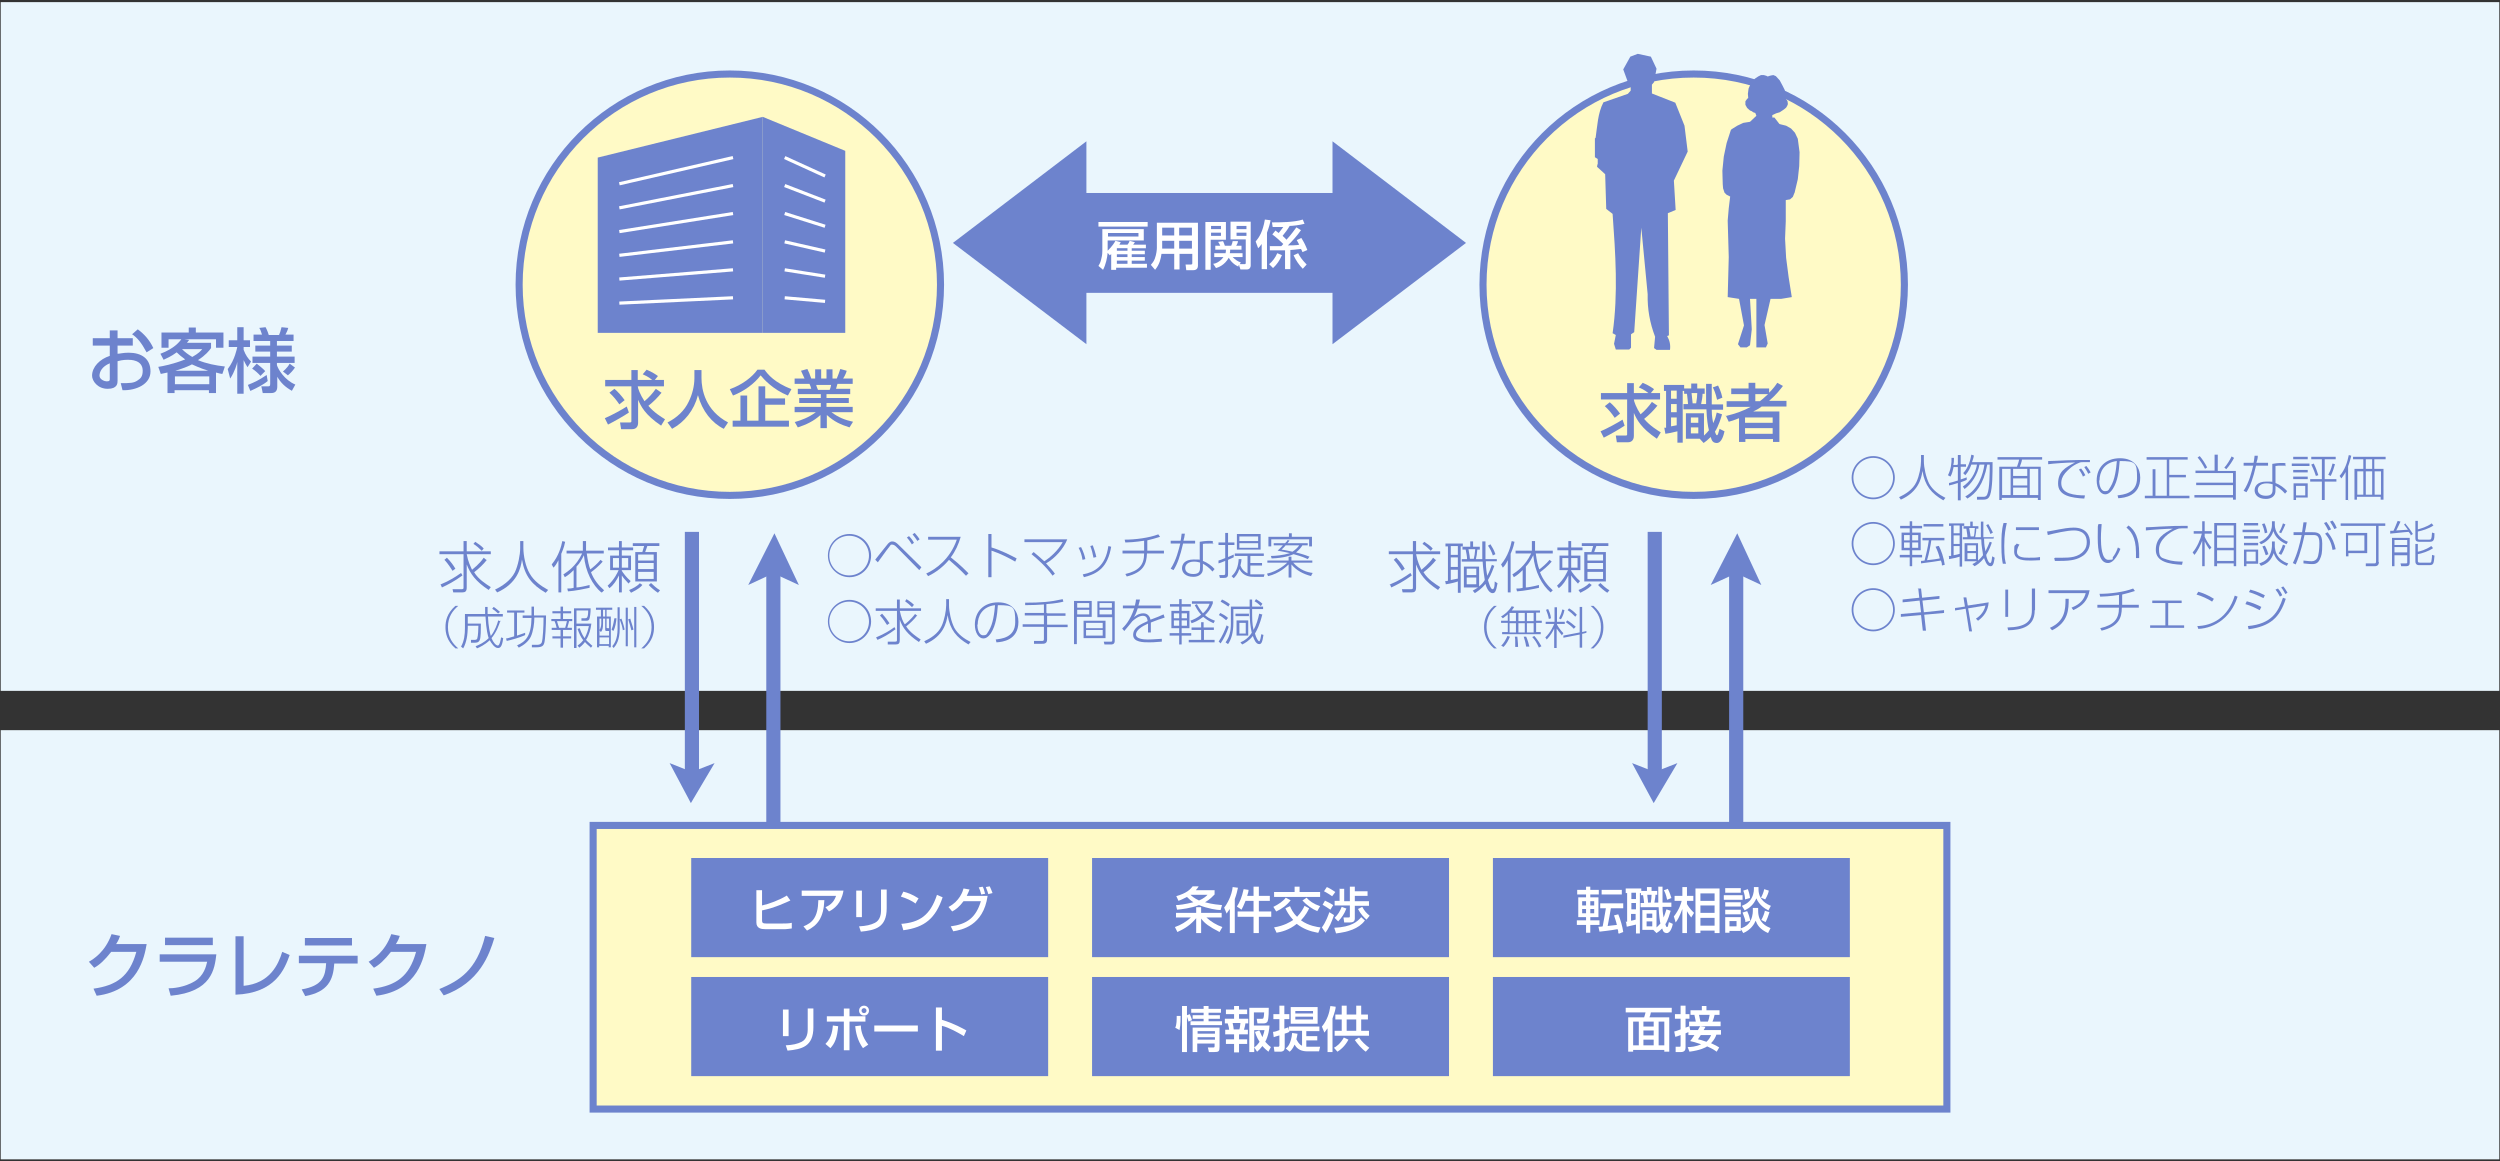 <?xml version="1.0" encoding="UTF-8"?>
<svg id="_レイヤー_1" xmlns="http://www.w3.org/2000/svg" version="1.1" viewBox="0 0 706 328">
  <rect x="0" y="0" width="706" height="328" fill="#333333" stroke="none"/>
  <!-- Generator: Adobe Illustrator 29.4.0, SVG Export Plug-In . SVG Version: 2.1.0 Build 152)  -->
  <defs>
    <style>
      .st0 {
        stroke-width: 4px;
      }

      .st0, .st1, .st2, .st3 {
        stroke-miterlimit: 10;
      }

      .st0, .st1, .st3 {
        fill: none;
      }

      .st0, .st2 {
        stroke: #6d83cd;
      }

      .st1 {
        stroke: #231815;
      }

      .st1, .st3 {
        stroke-width: .9px;
      }

      .st4 {
        fill: #fff;
      }

      .st5 {
        fill: #6d83cd;
      }

      .st2 {
        fill: #fffac6;
        stroke-width: 2px;
      }

      .st3 {
        stroke: #fff;
      }

      .st6 {
        fill: #eaf6fd;
      }
    </style>
  </defs>
  <rect class="st6" x=".2" y=".6" width="705.6" height="194.5"/>
  <rect class="st6" x=".2" y="206.2" width="705.6" height="121.2"/>
  <rect class="st2" x="167.5" y="233.1" width="382.3" height="80.1"/>
  <g>
    <path class="st5" d="M31,93.3h2.2v2.2h4.3v2.1h-4.3v2.3c.6,0,1.6-.3,3.1-.3,3.7,0,6.2,1.7,6.2,5.3s-4,5.4-7.9,5.3l-.5-2c2.6,0,3.7,0,4.8-.8.8-.5,1.4-1.1,1.4-2.7,0-3.1-3.4-3.1-4.2-3.1-1.5,0-2.5.3-2.9.4v5.5c0,.7,0,2.3-2.8,2.3s-4.4-2.2-4.4-3.7c0-2.5,2.2-4.7,5-5.6v-2.9h-4.8v-2.1h4.8v-2.2h0ZM31,102.6c-2.2.9-2.9,2.4-2.9,3.5s1.5,1.6,2,1.6c.9,0,.9-.3.9-.7v-4.5h0ZM38.9,93c1.8,1.3,3.4,3.1,4.4,5.3l-1.9,1.2c-1.5-2.8-2.7-4.2-4.1-5.1l1.6-1.4Z"/>
    <path class="st5" d="M63,105.6c-.7,0-1.2-.2-2-.4v5.8h-2v-.8h-9.7v.8h-2v-5.8c-.9.2-1.3.3-1.9.4l-.7-2c1.3-.2,4-.7,7.6-2.1-1.1-.8-1.8-1.4-2.4-2-1.6,1.2-2.9,1.7-3.7,2.1l-.9-1.7c4-1.5,5.4-3.4,6-4.2l2.1.3c-.3.4-.4.6-.6.8h6.8v1.5c-.5.7-1.5,2-3.7,3.4,2.4,1,5,1.5,7.6,1.8l-.7,2.1h.2ZM53.2,92.5h2.1v1.4h7.8v4.3h-2.1v-2.4h-13.4v2.4h-2v-4.3h7.7v-1.4h0ZM49.4,106.3v2.2h9.7v-2.2h-9.7ZM58.8,104.7c-2.5-.8-4.1-1.6-4.6-1.8-.3.2-2,1-4.7,1.8h9.3ZM51.4,98.6h0c.8.8,1.7,1.5,2.9,2.2,1.8-1,2.4-1.7,2.8-2.2h-5.7Z"/>
    <path class="st5" d="M64.4,104.1c1.9-2.5,2.5-5.6,2.6-6.1h-2.4v-1.9h2.4v-3.7h1.8v3.7h1.8v1.9h-1.8v.8c.6,1.6,1.3,2.5,2.1,3.3l-1,1.6c-.5-.8-.6-1-1.1-2v9.5h-1.8v-9c0,.4-.8,3-2,4.7l-.7-2.7h0ZM75.6,107.6c-1,.9-3.1,2-4.9,2.8l-.7-1.7c2-.8,3.2-1.4,5.3-2.8,0,0,.3,1.7.3,1.7ZM82.5,110.4c-2-1.1-3.2-2.3-4.2-4v2.8c0,1-.4,1.8-1.7,1.8h-2.4l-.4-1.9h1.8c.5,0,.7,0,.7-.7v-5.9h-5v-1.8h5v-1.4h-4.2v-1.7h4.2v-1.3h-4.7v-1.8h2.4c-.4-1.2-.5-1.5-.8-1.9l1.8-.2c.5.9.8,1.9.9,2.2h2.9c.2-.4.5-1.3.7-2.2l1.9.2c-.2.8-.6,1.5-.8,1.9h2.3v1.8h-4.7v1.3h4.2v1.7h-4.2v1.4h5v1.8h-5v.6c.3,1.1,2.1,4.2,5.2,5.5l-1,1.8h0ZM73.6,106.2c-.6-.7-1.6-1.6-2.4-2.1l1.3-1.4c.5.4,1.8,1.4,2.4,2.1l-1.3,1.3h0ZM83.3,103.8c-.7,1-1.2,1.5-2,2.2l-1.4-1.1c0,0,1.2-.9,1.9-2.2l1.5,1.1Z"/>
  </g>
  <g>
    <path class="st5" d="M41.4,266.7c-.6,3.3-2.2,13-14.1,14.5l-.9-2c6.4-.9,10.2-3.4,12.1-10.4h-7.1c-1.8,2.3-3.3,3.7-4.8,4.5l-1.5-1.7c1.2-.7,4.6-2.7,6.4-7.8l2.4.5c-.2.6-.4,1.2-1.1,2.3h8.6Z"/>
    <path class="st5" d="M61.1,269.5c-.5,4.1-1.2,10.6-12.9,11.7l-.6-2.1c1.1,0,4.4-.2,7.4-2,2.6-1.6,3.2-4.2,3.5-5.5h-13.4v-2.1h16ZM60.1,264.8v2.1h-13.5v-2.1h13.5Z"/>
    <path class="st5" d="M68.8,278.4c7.4-.7,9.8-6,10.9-9.6l2.1.9c-1.4,3.9-4,10.8-15.3,11.2v-16.5h2.3v13.9h0Z"/>
    <path class="st5" d="M101,270v2.1h-6.6c-.3,4.7-1.8,8-8.2,9.2l-1-1.9c5.9-1,6.7-3.7,6.9-7.4h-7.7v-2.1h16.6ZM99.4,264.9v2.1h-13.3v-2.1h13.3Z"/>
    <path class="st5" d="M120.4,266.7c-.6,3.3-2.2,13-14.1,14.5l-.9-2c6.4-.9,10.2-3.4,12.1-10.4h-7.1c-1.8,2.3-3.3,3.7-4.8,4.5l-1.5-1.7c1.2-.7,4.6-2.7,6.4-7.8l2.4.5c-.2.6-.4,1.2-1.1,2.3h8.6Z"/>
    <path class="st5" d="M124.1,279.3c5.5-2.3,10.5-5.2,12.9-15l2.6.6c-1.4,4.6-4.1,12.6-14.3,16.2l-1.3-1.9h0Z"/>
  </g>
  <circle class="st2" cx="206.1" cy="80.4" r="59.5"/>
  <g>
    <path class="st5" d="M177.6,116.5c-1.3.9-4.1,2.5-5.9,3.4l-.9-1.8c1.9-.8,5-2.5,6.2-3.3l.6,1.7h0ZM186.9,110.8c-1.1,1.4-2.4,2.7-3.8,3.8,1.7,2,3.6,3.1,4.7,3.8l-1.1,1.8c-4.6-3.1-5.7-5.5-6.5-7.3v6.5c0,1-.5,1.8-1.7,1.8h-3.1l-.3-1.9h2.8c.4,0,.4-.2.4-.4v-9.8h-7.4v-1.8h7.4v-2.8h1.8v2.8h4.1c-1.2-1-2.3-1.4-2.7-1.6l1.1-1.3c1.5.6,3,1.6,3.2,1.8l-.9,1.1h2.6v1.8h-7.4c0,.5.7,2.4,1.9,4.2,1.2-1,2.3-2.2,3.2-3.5l1.6,1.1h0ZM173.5,109.8c.9.7,2.2,2.2,2.9,3.2l-1.5,1.2c-.8-1.2-1.7-2.3-2.8-3.3l1.4-1.1h0Z"/>
    <path class="st5" d="M196,104.5h2.1v2.2c0,3.4,1.1,9.2,7.5,12.6l-1.2,1.8c-3.3-1.6-6.1-5-7.3-9.5-1.1,4.3-3.8,7.6-7.3,9.5l-1.3-1.8c2.6-1.3,4.8-3.3,6-5.9,1-2,1.6-4.4,1.6-6.6v-2.3h-.1Z"/>
    <path class="st5" d="M222.5,111.7c-4.2-1.7-6.8-4.6-7.7-5.7-1.8,2.4-4.7,4.5-7.8,5.7l-.9-1.8c3.5-1.2,6.4-3.5,7.8-5.5h2c1,1.4,2.8,3.6,7.6,5.5l-1,1.8h0ZM221.7,112.5v1.8h-5.6v4.5h6.7v1.7h-15.9v-1.7h2.2v-7.1h1.9v7.1h3.2v-9.7h1.9v3.4h5.6Z"/>
    <path class="st5" d="M224.4,119.2c1.8-.5,4-1.3,6-2.8h-6v-1.5h7.4v-1.1h-6.1v-1.4h6.1v-1.1h-6.5v-1.5h3.8c0-.2-.3-1-.5-1.4h-4.2v-1.5h2.8c-.1-.3-.7-1.5-1-2.2l1.8-.5c.4.8.7,1.5,1.1,2.7h1.1v-2.6h1.7v2.6h1.5v-2.6h1.7v2.6h1.2c.3-.7.8-2,1-2.7l1.8.5c0,.2-.4,1.3-1,2.2h2.7v1.5h-4.3c0,.2-.4,1.2-.4,1.4h4v1.5h-6.7v1.1h6.3v1.4h-6.3v1.1h7.4v1.5h-6c2,1.5,3.8,2.2,6.1,2.7l-1,1.6c-2.5-.8-4.3-1.6-6.4-3.5v3.7h-1.8v-3.7c-2,1.8-4,2.7-6.4,3.5l-.9-1.6h0ZM230.5,108.7c0,.2.4,1.2.5,1.4h3.3c.2-.4.3-.8.4-1.4h-4.2Z"/>
  </g>
  <path class="st2" d="M537.8,80.4c0,32.8-26.6,59.5-59.5,59.5s-59.5-26.6-59.5-59.5,26.6-59.5,59.5-59.5,59.5,26.6,59.5,59.5Z"/>
  <g>
    <path class="st5" d="M458.8,120.2c-1.3.9-4.1,2.5-5.9,3.4l-.9-1.8c1.9-.8,5-2.5,6.2-3.3l.6,1.7h0ZM468.1,114.5c-1.1,1.4-2.4,2.7-3.8,3.8,1.7,2,3.6,3.1,4.7,3.8l-1.1,1.8c-4.6-3.1-5.7-5.5-6.5-7.3v6.5c0,1-.5,1.8-1.7,1.8h-3.1l-.3-1.9h2.8c.4,0,.4-.2.4-.4v-9.8h-7.4v-1.8h7.4v-2.8h1.9v2.8h4.1c-1.2-1-2.3-1.4-2.7-1.6l1.1-1.3c1.5.6,3,1.6,3.2,1.8l-.9,1.1h2.6v1.8h-7.4c0,.5.7,2.4,1.9,4.2,1.2-1,2.3-2.2,3.2-3.5l1.6,1.1h0ZM454.6,113.6c.9.7,2.2,2.2,2.9,3.2l-1.5,1.2c-.8-1.2-1.7-2.3-2.8-3.3,0,0,1.4-1.1,1.4-1.1Z"/>
    <path class="st5" d="M469.9,120.8h.6v-10.4h-.6v-1.7h5.7v1h2v-1.4h1.7v1.4h2.1v1.5h-.6c0,.8-.2,2-.4,2.9h1.4v-5.7h1.6v5.8h3.2v1.5h-3.2c0,.6,0,1.9.4,3.8.6-1.2.8-2.1,1-3l1.5.5c-.2.8-1,3.4-2,4.9.3.9.4,1,.6,1s.4-.6.7-1.8l1.4.7c-.2.8-.7,3.3-2.2,3.3s-1.5-1.4-1.7-1.7c-.8.8-1.4,1.3-2,1.7l-1.1-1.2h-3.9v-7.2h5.1v6.3c.3-.3.8-.7,1.4-1.5-.3-1.1-.6-3.1-.7-5.9h-6.5v-1.5h1.3c0-.4-.2-2-.3-2.9h-.8v-.8h-.4v14.6h-1.5v-3.2c-1.5.4-2.7.6-3.4.7l-.3-1.7h-.1ZM471.9,110.3v2.3h1.6v-2.3h-1.6ZM471.9,114.1v2.3h1.6v-2.3h-1.6ZM473.5,117.9h-1.6v2.5c.3,0,.8-.2,1.6-.3v-2.2ZM477.5,117.9v1.5h2.1v-1.5h-2.1ZM477.5,120.7v1.7h2.1v-1.7h-2.1ZM477.7,111c.1.8.2,1.8.3,2.9h1c.2-1,.3-2.2.3-2.9h-1.6ZM485.2,108.9c.2.5.8,1.5,1.2,3.4l-1.5.6c-.4-1.9-.9-2.9-1.2-3.5l1.4-.5h.1Z"/>
    <path class="st5" d="M487.3,117.5c2.9-.7,5.1-1.5,7.1-2.6h-6.8v-1.6h6.2v-2h-4.9v-1.6h4.9v-1.6h1.9v1.6h3.9v1.2c1.1-1.1,1.8-2,2.3-2.8l1.6.9c-.7.9-1.9,2.5-3.9,4.2h4.9v1.6h-7c-.5.4-1.3.9-2.4,1.4h7.4v8.6h-1.8v-.8h-7.8v.8h-1.8v-6.7c-1.5.6-2.1.8-2.9,1l-.8-1.7h-.1ZM492.8,117.9v1.5h7.8v-1.5h-7.8ZM492.8,120.9v1.6h7.8v-1.6h-7.8ZM495.7,111.3v2h1.3c.3-.2,1-.8,2.3-2h-3.6,0Z"/>
  </g>
  <rect class="st5" x="288.5" y="54.5" width="96.7" height="28.2"/>
  <polygon class="st5" points="269.1 68.6 306.8 97.2 306.8 39.9 269.1 68.6"/>
  <polygon class="st5" points="414 68.6 376.3 97.2 376.3 39.9 414 68.6"/>
  <g>
    <path class="st4" d="M310.2,62.7h13.9v1.3h-13.9v-1.3ZM313.9,71.7c-.1,0-.2.2-.5.4l-.6-.7c-.1,1.3-.5,3.3-1.3,4.8l-1.3-1.1c.3-.5.6-1,.8-2,.3-1.1.3-1.9.3-2.3v-6.1h11.7v3.2h-10.2v2.9c.2-.2,1.4-1.3,2.2-2.8l1.5.4c-.1.2-.2.3-.4.7h2.3c.2-.2.5-.7.6-1.1l1.5.4c0,0-.4.6-.5.7h3.6v1h-4v.7h3.7v1h-3.7v.8h3.7v1h-3.7v.9h4.3v1.1h-8.7v.6h-1.4v-4.5h.1ZM312.9,65.8v1h8.6v-1h-8.6ZM315.4,70.8h3v-.7h-3v.7h0ZM315.4,71.8v.8h3v-.8h-3ZM315.4,73.6v.9h3v-.9h-3Z"/>
    <path class="st4" d="M336.7,71.7h-3.6v4.4h-1.5v-4.4h-3.6c-.2,1.4-.5,2.9-1.8,4.5l-1.2-1.4c.3-.4.8-.9,1.1-1.7.5-1.3.6-2.7.6-3.1v-7.1h11.6v12.1c0,.4-.1,1.3-1.3,1.3h-2l-.2-1.6h1.5c.1,0,.4,0,.4-.3v-2.7h0ZM328.2,68v2.2h3.4v-2.2h-3.4ZM328.2,64.3v2.2h3.4v-2.2h-3.4ZM333,64.3v2.2h3.6v-2.2h-3.6ZM333,68v2.2h3.6v-2.2h-3.6Z"/>
    <path class="st4" d="M340.5,62.7h5.7v5h-4.3v8.5h-1.5v-13.5h0ZM342,63.8v.9h2.8v-.9s-2.8,0-2.8,0ZM342,65.7v.9h2.8v-.9h-2.8ZM350,75.4c-1.3-.5-2.3-1.4-3-2.6-1.2,2.1-2.9,2.7-3.6,2.9l-.8-1.2c.5,0,1.9-.5,2.9-1.9h-2.6v-1.1h3.2c.1-.4.1-.7.1-1h-3v-1.1h1.4c-.1-.3-.4-.8-.6-1.1l1.4-.2c.2.4.4,1,.5,1.3h1.8c.2-.4.4-1.1.4-1.3h1.5c0,.4-.3,1-.5,1.3h1.5v1.1h-3.2c0,.4,0,.6-.1,1h3.6v1.1h-2.8c.8.8,1.6,1.3,2.3,1.5l-.3.5h1.3c.3,0,.4,0,.4-.5v-6.5h-4.3v-5h5.7v12.4c0,.5-.3,1.1-1.1,1.1h-1.8l-.4-1.3-.3.5h.4ZM349.2,63.8v.9h2.8v-.9s-2.8,0-2.8,0ZM349.2,65.7v.9h2.8v-.9h-2.8Z"/>
    <path class="st4" d="M356.3,68.9c-.4.6-.7.9-1,1.2l-.7-1.9c1-1.2,2-2.7,2.6-6.2l1.6.2c-.1.7-.4,1.9-1,3.5v10.3h-1.5v-7.2h0ZM362,72.1c-.6,1.4-1.4,2.6-2.5,3.6l-1.1-1.1c.9-.7,1.8-1.9,2.3-3.1l1.4.6h0ZM358.5,69.5h3.3c.1,0,.2-.2.6-.6-.8-.8-2-1.9-3.1-2.7l.9-1.1c.2.2.4.3.9.7.5-.6,1-1.3,1.3-1.7-1.6,0-2.5,0-3,0l-.2-1.3c2.1,0,6.3,0,8.7-.8l.5,1.2c-1.5.4-3.5.6-4.2.6-.5.9-1.4,2.1-2,2.8.6.5.9.9,1.1,1.1,1.4-1.5,2.4-3,2.8-3.5l1.3.8c-1.1,1.6-2.4,3-3.7,4.3.4,0,2.7,0,3.2-.2-.3-.6-.5-.9-.7-1.3l1.3-.6c.8,1.3,1.1,1.9,1.7,3.4l-1.4.6c0-.2-.1-.3-.4-.9-.4,0-1.3.2-3,.3v5.4h-1.5v-5.3h-4.3v-1.5.2ZM366.6,71.5c.4.8,1,1.8,2.4,3.2l-1.1,1.2c-1-1-1.9-2.3-2.6-3.8l1.3-.6h0Z"/>
  </g>
  <line class="st0" x1="218.4" y1="233.3" x2="218.4" y2="159.3"/>
  <path class="st1" d="M541.4,207"/>
  <rect class="st5" x="195.2" y="242.3" width="100.8" height="28"/>
  <g>
    <path class="st4" d="M215.2,251.4v4.3c1.9-.4,4.9-1.5,7-2.8l1,1.4c-.9.4-4.4,2.1-8,2.8v2.8c0,.7.2.9,1.2.9h4.5c.7,0,2,0,2.7-.2v1.6c-.8.1-1.5.2-1.8.2h-5.7c-1.1,0-2.5-.2-2.5-1.9v-9.1h1.6Z"/>
    <path class="st4" d="M238.2,251.5c-.6,3.7-2.7,5.2-4.1,5.9l-1-1.2c.9-.4,2.3-1.1,3-3.2h-9.7v-1.5h11.9,0ZM226.9,261.6c2.5-1,4.1-2.5,4.2-7.4h1.7c-.2,5-1.9,7.1-4.9,8.6l-1-1.2Z"/>
    <path class="st4" d="M243.4,259h-1.6v-7.5h1.6v7.5ZM250.4,256.5c0,5.5-3.3,6.2-7.3,6.6l-.5-1.5c2-.1,3.3-.4,4.5-1,1.6-.8,1.7-2.8,1.7-3.4v-6h1.6v5.3Z"/>
    <path class="st4" d="M258.6,255.2c-1-.8-2.8-1.6-4.2-2l.7-1.4c1.2.3,2.4.7,4.3,1.9l-.9,1.5h.1ZM254.5,260.9c5.2-.4,8.2-2.4,10.1-8.2l1.6.7c-2,5.9-5,8.5-11.1,9.3l-.5-1.7h-.1Z"/>
    <path class="st4" d="M267.9,256.1c3.1-1.6,4-4.4,4.2-5.2l1.7.3c-.2.5-.4,1-.8,1.8h5.9c-1.2,8.5-7.4,9.6-9.7,10l-.7-1.4c4.5-.6,7.1-2.4,8.5-7.1h-4.9c-1.2,1.6-2.1,2.3-3.2,2.9l-1-1.2h0ZM277.1,252.6c-.3-1.1-.4-1.4-.7-2l1.1-.2c.2.3.4.8.7,2l-1.1.2ZM279.1,252.5c-.3-1.1-.6-1.6-.7-2l1.1-.2c.2.5.5,1,.8,1.9l-1.2.3h0Z"/>
  </g>
  <rect class="st5" x="308.4" y="242.3" width="100.8" height="28"/>
  <g>
    <path class="st4" d="M331.8,261.8c1.7-.6,3.2-1.5,4.5-2.7h-4.2v-1.3h5.7v-1.6h1.4v1.6h5.8v1.3h-4.3c1.3,1.2,2.8,2.1,4.5,2.7l-.8,1.4c-2.9-1.5-4.2-2.4-5.2-3.8v4.1h-1.4v-4.2c-1.6,1.9-3.1,2.9-5.3,3.9l-.7-1.4ZM332.1,253.1c3.1-.9,4-1.9,4.7-2.8h1.7c-.2.4-.4.6-.8,1.1h5.3v1.2c-.5.5-1.3,1.4-2.7,2.2,2.2.6,3.9.7,4.8.8l-.4,1.4c-1,0-3.6-.4-6.1-1.4-2.3.9-5.1,1.2-6.2,1.3l-.3-1.3c.8,0,2.4-.2,4.9-.8-.9-.6-1.4-1.1-1.8-1.5-1.1.6-1.9.9-2.4,1.1l-.6-1.3h-.1ZM336.2,252.7c.3.3,1.1,1,2.4,1.6,1.4-.6,2-1.2,2.4-1.6h-4.8Z"/>
    <path class="st4" d="M347.3,256.7c-.4.6-.7.9-.9,1.3l-.7-1.7c.8-.9,2.2-3.5,2.4-5.8l1.5.2c-.2.9-.4,1.9-.9,3.2v9.6h-1.4v-6.8h0ZM351.7,254.5c-.5,1.2-.8,1.9-1.1,2.4l-1.3-.9c.8-1.2,1.4-2.6,1.9-4.9l1.4.2c0,.4-.1.8-.4,1.7h1.8v-2.6h1.5v2.6h3.1v1.4h-3.1v3h3.5v1.5h-3.5v4.6h-1.5v-4.6h-4.5v-1.5h4.5v-3h-2.3Z"/>
    <path class="st4" d="M365.5,250.4h1.5v1.5h5.8v1.4h-13v-1.4h5.8v-1.5h0ZM364.5,254.2c-1,1.4-2.6,2.5-4.1,3.2l-.8-1.3c1.4-.7,2.8-1.6,3.5-2.6l1.3.7h.1ZM372.1,263.4c-2.2-.4-4.1-1.1-5.9-2.5-2.2,1.8-4.5,2.3-5.7,2.5l-.7-1.5c2.9-.5,4.5-1.5,5.4-2.1-1.2-1.3-1.9-2.6-2.2-3.3l1.3-.6c.3.7.8,1.9,2,3,1.2-1.3,1.8-2.4,2.1-3.1l1.3.7c-.3.7-.9,1.9-2.3,3.4,2.2,1.6,4.7,1.9,5.5,2l-.6,1.5h-.2ZM372,257.3c-1.3-.5-3-1.7-4.2-3l1.2-.8c.7.9,2,1.8,3.8,2.4l-.8,1.4Z"/>
    <path class="st4" d="M376.7,258.5c-.6,1.7-1.3,3.5-2.4,4.9l-1-1.5c1.2-1.6,1.9-3.7,2.1-4.3l1.3.8h0ZM374.1,254.3c.7.3,1.8.9,2.4,1.3l-.8,1.3c-.7-.5-1.5-1-2.2-1.4l.7-1.2h-.1ZM374.7,250.5c.7.3,1.7.9,2.4,1.4l-.9,1.2c-.6-.4-1.3-.9-2.3-1.4l.8-1.2ZM378.2,251h1.4v3.5h1.6v-4.1h1.4v1.3h3.6v1.3h-3.6v1.5h4v1.3h-4v3.6c0,.9-.6,1.1-1.4,1.1h-1.6l-.2-1.4h1.4c.2,0,.4,0,.4-.3v-3.1h-4.3v-1.3h1.4v-3.5h0ZM380.2,256.6c-.5,1.4-1.4,2.7-2.3,3.6l-1-1c.9-.9,1.5-1.8,2-3.1l1.4.5h-.1ZM385.4,260c-1.7,2.3-4.8,3.2-8.1,3.6l-.5-1.6c4.9-.2,6.6-1.8,7.6-3l1.1,1h-.1ZM385.9,259.7c-.6-.5-1.7-1.6-2.4-3l1.2-.6c.6,1.1,1.1,1.7,2.1,2.5l-.9,1.1h0Z"/>
  </g>
  <rect class="st5" x="421.6" y="242.3" width="100.8" height="28"/>
  <g>
    <path class="st4" d="M445.4,251.3h2.5v-.9h1.2v.9h2.4v1.3h-2.4v.8h2.3v5.6h-2.3v.9h2.6v1.3h-2.6v2.2h-1.2v-2.2h-2.6v-1.3h2.6v-.9h-2.2v-5.6h2.2v-.8h-2.5v-1.3h0ZM446.8,254.5v1.2h1.1v-1.2h-1.1ZM446.8,256.7v1.2h1.1v-1.2h-1.1ZM449.1,254.5v1.2h1.1v-1.2h-1.1ZM449.1,256.7v1.2h1.1v-1.2h-1.1ZM457,263.5c0-.4,0-.7-.2-1.1-2.2.4-4.3.6-5.1.7l-.3-1.4c.2,0,1,0,1.2-.1.2-1.1.6-3.2.9-5.1h-1.6v-1.4h6.5v1.4h-3.5c-.1.8-.5,2.9-.9,5,1.1-.1,1.3-.2,2.6-.3-.2-1-.5-1.7-.8-2.7l1.2-.3c.6,1.4,1.2,3.5,1.4,5l-1.3.5v-.2ZM458,251.3v1.3h-5.7v-1.3h5.7Z"/>
    <path class="st4" d="M459.1,260.3h.4v-8.1h-.4v-1.3h4.4v.7h1.6v-1.1h1.3v1.1h1.6v1.1h-.5c0,.6-.2,1.6-.3,2.2h1.1v-4.5h1.2v4.5h2.5v1.2h-2.5c0,.4,0,1.5.3,3,.4-.9.6-1.7.8-2.3l1.2.4c-.2.6-.7,2.6-1.5,3.8.2.7.3.8.5.8s.3-.5.5-1.4l1.1.5c-.1.6-.6,2.6-1.7,2.6s-1.2-1.1-1.3-1.3c-.6.6-1.1,1-1.6,1.3l-.9-.9h-3.1v-5.6h4v4.9c.3-.2.6-.6,1.1-1.1-.2-.8-.4-2.4-.5-4.6h-5.1v-1.2h1c0-.3-.2-1.6-.3-2.2h-.6v-.6h-.3v11.4h-1.1v-2.5c-1.2.3-2.1.5-2.6.6l-.2-1.3h-.1ZM460.7,252.1v1.8h1.3v-1.8h-1.3ZM460.7,255v1.8h1.3v-1.8h-1.3ZM461.9,258.1h-1.3v1.9c.2,0,.6-.1,1.3-.3v-1.7h0ZM465,258v1.2h1.6v-1.2h-1.6ZM465,260.2v1.4h1.6v-1.4h-1.6ZM465.2,252.7c0,.6.2,1.4.2,2.2h.8c.1-.7.2-1.7.2-2.2h-1.2ZM471,251c.2.4.6,1.2,1,2.6l-1.2.5c-.3-1.5-.7-2.3-.9-2.7l1.1-.4h0Z"/>
    <path class="st4" d="M472.7,258.8c1.5-1.9,2.1-3.8,2.2-4.4h-2v-1.4h2.2v-2.5h1.3v2.5h1.8v1.4h-1.8v.9c.1.2.8,1.4,2,2.5l-.8,1.3c-.4-.6-.8-1-1.2-1.8v6.2h-1.3v-6.8c-.9,2.4-1.4,3.2-1.9,3.8l-.5-1.7h0ZM485.6,250.9v12.6h-1.4v-.7h-4v.7h-1.4v-12.6h6.8ZM480.2,252.3v2.1h4v-2.1h-4ZM480.2,255.7v2.1h4v-2.1h-4ZM480.2,259.2v2.2h4v-2.2h-4Z"/>
    <path class="st4" d="M486.8,252.8h5.3v1.3h-5.3v-1.3ZM491.6,252.1h-4.4v-1.3h4.4v1.3ZM487.2,254.8h4.4v1.2h-4.4v-1.2ZM487.2,256.9h4.4v1.3h-4.4v-1.3ZM487.2,259h4.4v3.9h-3.2v.5h-1.2v-4.5h0ZM488.4,260.1v1.5h2v-1.5h-2ZM495.2,256.4h1.3v.8c0,3.5,2.4,4.4,3.5,4.9l-.7,1.4c-2.4-1.1-3.1-2.4-3.5-3.5-.4,1-1.4,2.6-3.5,3.5l-.8-1.3c.6-.2,1.6-.5,2.4-1.5.9-1.1,1.1-2.7,1.1-3.4v-.9h.2ZM495.2,250.5h1.4v.6c0,3.2,2.5,4.3,3.5,4.7l-.7,1.3c-1-.5-2.6-1.5-3.4-3.4-.8,1.8-1.9,2.7-3.3,3.4l-.8-1.3c.5-.2,1.5-.6,2.3-1.5.9-1.1,1.1-2.5,1.1-3.1v-.7h-.1ZM493.4,257.3c.4.8.7,1.8.9,2.7l-1.4.4c0-.6-.3-1.4-.8-2.7l1.3-.4ZM493.6,251.1c.4,1.1.6,2.1.6,2.5l-1.4.4c0-.6-.1-1.4-.5-2.5l1.3-.4ZM499.5,251.5c0,.4-.4,1.5-1,2.5l-1.2-.5c.4-.7.8-1.7.9-2.4l1.3.4h0ZM499.7,257.6c-.2.7-.7,2.1-1.1,2.8l-1.2-.6c.5-.9.9-2,1-2.6l1.3.4h0Z"/>
  </g>
  <rect class="st5" x="195.2" y="275.9" width="100.8" height="28"/>
  <g>
    <path class="st4" d="M222.7,292.6h-1.6v-7.5h1.6v7.5ZM229.7,290.1c0,5.5-3.3,6.2-7.3,6.6l-.5-1.5c2-.1,3.3-.4,4.5-1,1.6-.8,1.7-2.8,1.7-3.4v-6h1.6v5.3Z"/>
    <path class="st4" d="M233.1,294.8c1.9-1.8,2-4.3,2.1-5.2l1.5.2c-.3,3.3-.9,4.8-2.2,6.2l-1.4-1.2h0ZM239.9,284.8v2.2h4.5v1.5h-4.5v8.1h-1.6v-8.1h-4.8v-1.5h4.8v-2.2h1.6ZM243.1,289.6c0,.9.2,3,2.1,5.4l-1.5,1c-1.6-2.2-2-4.5-2.2-6.2l1.6-.2h0ZM245.4,285.4c0,.8-.6,1.4-1.4,1.4s-1.4-.6-1.4-1.4.6-1.4,1.4-1.4,1.4.6,1.4,1.4ZM243.3,285.4c0,.4.3.7.7.7s.7-.3.7-.7-.3-.7-.7-.7-.7.3-.7.7Z"/>
    <path class="st4" d="M259.2,289.6v1.7h-12.3v-1.7h12.3Z"/>
    <path class="st4" d="M266,284.5v3.5c3.4,1,6,2.5,6.9,3l-.7,1.6c-1.5-.9-4.3-2.5-6.2-2.9v7h-1.7v-12.2h1.7Z"/>
  </g>
  <rect class="st5" x="308.4" y="275.9" width="100.8" height="28"/>
  <g>
    <path class="st4" d="M331.9,290.3c.4-1,.4-2.3.4-3.4h1.1c0,2.6-.2,3.4-.3,4l-1.1-.6h-.1ZM335.6,288.4c0-.2-.2-.6-.4-1.3v10h-1.4v-13h1.4v2.6l.8-.3c.2.5.5,1.1.6,1.7l-1,.4h0ZM344.8,286h-3.5v.7h3.2v1h-3.2v.7h3.8v1.1h-8.9v-1.1h3.7v-.7h-3.1v-1h3.1v-.7h-3.5v-1.1h3.5v-.8h1.4v.8h3.5v1.1h0ZM344.4,290.2v5.4c0,1.3-.2,1.5-1.5,1.5h-1.5l-.3-1.3h1.6c.3,0,.3-.2.3-.5v-.6h-4.9v2.4h-1.3v-6.9h7.6ZM338.2,291.2v.7h4.9v-.7h-4.9ZM338.2,292.9v.7h4.9v-.7h-4.9Z"/>
    <path class="st4" d="M348.5,284.1h1.4v1h2.3v1.3h-2.3v1.3h2.6v1.3h-.8c0,.4-.3,1.5-.4,1.8h1.1v1.3h-2.5v1.4h2.3v1.3h-2.3v2.4h-1.4v-2.4h-2.3v-1.3h2.3v-1.4h-2.5v-1.3h1.1c0-.5-.2-1.2-.4-1.8h-.8v-1.3h2.6v-1.3h-2.3v-1.3h2.3v-1h0ZM348.1,288.9c.2.8.2,1.1.3,1.8h1.6c.2-.6.2-1.3.3-1.8h-2.3.1ZM355.7,291.1c.2.5.5,1.1.8,1.8.4-1,.5-1.5.6-2h-2.9v6.2h-1.4v-12.5h5.5c0,.6,0,3-.3,3.7,0,.2-.3.7-1.1.7h-1.8l-.2-1.3h1.4c.5,0,.6,0,.7-1.8h-2.9v3.7h4.4c0,.8-.3,3-1.2,4.6.5.5.9,1,1.6,1.5l-.7,1.3c-.5-.4-1.1-.9-1.7-1.6-.6.8-1,1.2-1.5,1.6l-.8-1.2c.4-.3.9-.7,1.5-1.6-.9-1.4-1.1-2.3-1.3-2.8l1.2-.4h0Z"/>
    <path class="st4" d="M366.4,291.9c0,.5-.2,1-.3,1.6.4.7.8,1.5,1.6,1.8v-4.2h-3.6v.3c-.3.2-.9.4-1.3.5v4c0,1.1-1,1.1-1.3,1.1h-1.6l-.2-1.4h1.3c.2,0,.3-.2.3-.3v-2.9c-1,.3-1.1.3-1.6.5l-.2-1.5c.4,0,1.1-.2,1.8-.5v-3.1h-1.7v-1.4h1.7v-2.4h1.4v2.4h1.4v1.4h-1.4v2.7c.5-.2.7-.2,1.1-.4l.2.9v-1.1h8.6v1.3h-3.7v1.4h3.1v1.2h-3.1v1.8h3.9l-.3,1.3h-3.3c-1.4,0-2.8-.4-3.6-1.9-.5,1.1-1,1.7-1.4,2l-1.1-.9c.5-.4,1.5-1.3,1.8-4.4l1.3.2h.2ZM372.1,284.4v4.7h-7.6v-4.7h7.6ZM365.8,285.5v.7h5v-.7h-5ZM365.8,287.1v.8h5v-.8h-5Z"/>
    <path class="st4" d="M374.8,290.5c-.3.5-.5.7-.8,1.1l-.7-1.7c1.5-1.8,2.1-3.8,2.4-5.8l1.5.2c0,.6-.3,1.7-.9,3.3v9.5h-1.4v-6.6h-.1ZM380.8,293.6c-1,1.9-2.3,2.9-3.1,3.4l-1-1.1c.6-.3,1.8-1.1,2.8-2.9l1.3.6h0ZM378.9,284h1.4v2.5h2.7v-2.5h1.4v2.5h1.9v1.4h-1.9v3.2h2.2v1.4h-9.7v-1.4h2v-3.2h-1.8v-1.4h1.8v-2.5ZM380.3,287.9v3.2h2.7v-3.2h-2.7ZM385.7,297c-1.2-.8-2.5-2.4-3.1-3.3l1.2-.7c.6,1,1.9,2.2,2.9,2.9l-1,1.1Z"/>
  </g>
  <rect class="st5" x="421.6" y="275.9" width="100.8" height="28"/>
  <g>
    <path class="st4" d="M472.1,285.9h-5.9c-.1.6-.2,1-.4,1.4h5.6v9.7h-1.4v-.5h-8.8v.5h-1.4v-9.7h4.5c.1-.3.3-.9.4-1.4h-5.6v-1.3h13v1.3h0ZM461.2,288.5v6.7h1.6v-6.7h-1.6ZM464.1,288.5v1.4h2.9v-1.4h-2.9ZM464.1,291v1.4h2.9v-1.4h-2.9ZM464.1,293.6v1.6h2.9v-1.6h-2.9ZM468.4,288.5v6.7h1.6v-6.7h-1.6Z"/>
    <path class="st4" d="M477,291.4c-.3.1-.7.3-1,.4v4.1c0,.6-.3,1.2-1.3,1.2h-1.5v-1.5c-.1,0,1,0,1,0,.3,0,.4,0,.4-.3v-3c-.5.2-1.3.5-1.5.5l-.3-1.5c.5-.1.7-.2,1.8-.6v-3h-1.6v-1.3h1.6v-2.4h1.4v2.4h1.1v1.3h-1.1v2.5c.7-.2.7-.3,1.1-.4l.2,1.1h2.2c.4-.7.5-.9.6-1.1l1.5.2c-.1.2-.2.5-.5.9h4.9v1.3h-1.3c-.2.6-.6,1.5-1.5,2.4,1.3.6,1.9.9,2.3,1.2l-.7,1.2c-.4-.3-1.1-.8-2.7-1.5-.4.3-1.9,1.1-5,1.5l-.5-1.3c.8,0,2.3-.1,3.8-.8-1.5-.5-2.5-.8-3.1-.9.3-.4.6-.7,1.2-1.7h-1.7v-.9h.2ZM480.5,284.1h1.4v1.2h3.7v1.3h-1.4c-.2.7-.2,1-.6,1.9h2.3v1.3h-8.9v-1.3h1.9c-.1-.6-.3-1.3-.4-1.9h-1.1v-1.3h3.2v-1.2h-.1ZM480.3,292.3c-.5.8-.6.9-.8,1.2.6.1,1.3.3,2.4.7.8-.7,1.1-1.4,1.3-1.9h-2.9ZM479.8,286.6c.2,1,.3,1.3.4,1.9h2.1c.2-.4.4-1.2.5-1.9h-3Z"/>
  </g>
  <g>
    <path class="st5" d="M246,156.9c0,3.4-2.8,6.1-6.1,6.1s-6.1-2.7-6.1-6.1,2.8-6.1,6.1-6.1,6.1,2.7,6.1,6.1ZM234.2,156.9c0,3.1,2.5,5.6,5.6,5.6s5.6-2.5,5.6-5.6-2.5-5.6-5.6-5.6-5.6,2.5-5.6,5.6Z"/>
    <path class="st5" d="M247.2,158c.6-.7,3.3-4.2,3.6-4.5.5-.5.8-.6,1.2-.6.6,0,1.1.3,1.8,1l6.4,6.3-.6.8-6.6-6.7s-.5-.5-1-.5-.4,0-.7.4c-.4.5-1.2,1.5-3.4,4.6l-.7-.7h0ZM257.5,153.7c-.5-.8-1-1.5-1.4-1.9l.6-.4c.5.5,1,1.1,1.4,1.9l-.7.5h.1ZM259.1,152.8c-.4-.6-.9-1.3-1.4-1.9l.6-.4c.2.3.8.8,1.4,1.8l-.7.5h.1Z"/>
    <path class="st5" d="M261.5,162c2.7-1.2,6.8-4.1,8.7-9.6h-8.1v-.8h9.2c-.6,2.1-1.5,4.1-2.8,5.8.5.4,2.7,2.1,5,4.5l-.7.7c-1.3-1.4-3.6-3.5-4.8-4.5-1.6,1.9-3.6,3.5-5.9,4.6l-.5-.7h-.1Z"/>
    <path class="st5" d="M280,150.8v3.8c2.7.8,5.4,2.2,7.1,3.1l-.4.9c-1.9-1.1-4.3-2.3-6.7-3.1v7.5h-.9v-12.2h.9Z"/>
    <path class="st5" d="M297.2,162.5c-1.9-2.6-4.4-4.8-5.9-6l.6-.6c1.2,1,1.8,1.5,3,2.6,1.6-1,3.9-3,5.2-5.4h-10.8v-.8h12.1c-1,2.6-3.5,5.4-6,6.8,1.1,1.2,1.7,1.8,2.5,2.9l-.7.6h0Z"/>
    <path class="st5" d="M305.7,158.1c-.2-1.4-.6-2.4-1.1-3.4l.7-.2c.7,1.4,1.1,2.7,1.2,3.4l-.8.2h0ZM305.8,162.2c3.2-.6,6.4-2.2,7.2-8l.8.2c-1,5.8-3.7,7.6-7.7,8.6l-.3-.7h0ZM308.8,157.5c-.2-1.1-.5-2.3-.9-3.3l.7-.2c.3.8.8,2.3,1,3.3l-.8.2h0Z"/>
    <path class="st5" d="M323.9,155.5h4.8v.8h-4.8c-.1,2.9-.9,5.3-5.7,6.5l-.4-.7c3.9-.9,5.3-2.6,5.3-5.8h-6.1v-.8h6.1v-2.8c-2.5.4-4.6.5-5.3.5l-.2-.8c3,0,6.9-.5,9.5-1.5l.5.7c-1.2.4-2.4.7-3.6,1v3h0Z"/>
    <path class="st5" d="M334.6,150.8c-.1.7-.2,1.3-.4,1.9h3.3v.8h-3.4c-.8,3.5-1.6,5.8-2.7,7.5l-.8-.4c1.6-2.4,2.3-5.5,2.7-7.1h-2.7v-.8h2.8c.2-.8.2-1.5.3-2h.9ZM342.7,153.5h-1c-1.1,0-1.6,0-2,.1v4.8c1.3.5,2.5,1.4,3.3,2.3l-.6.7c-1-1.2-2-1.8-2.7-2.2v.8c0,.8,0,1.1-.2,1.6-.6,1.2-2,1.3-2.5,1.3-2.3,0-3.2-1.3-3.2-2.4s.7-2.5,3.3-2.5,1.4.1,1.7.2v-5.2c1.6-.3,3.1-.3,3.7-.2v.9h0l.2-.2ZM339,158.9c-.4-.1-.9-.3-1.8-.3-1.7,0-2.5.9-2.5,1.8,0,1.7,2,1.7,2.3,1.7,1.8,0,1.9-.9,1.9-2.1v-1.1h.1Z"/>
    <path class="st5" d="M348.5,157.3c-.3.2-.6.3-1.7.8v4c0,.6-.1,1.1-1.1,1.1h-1.2l-.2-.8h1.1c.4,0,.6,0,.6-.5v-3.5c-1.2.5-1.5.6-1.9.7v-.8c.4-.1.9-.3,1.9-.7v-3.7h-1.9v-.7h1.9v-2.7h.8v2.7h1.8v.7h-1.8v3.4c.6-.2,1.1-.5,1.6-.7v.7h.1ZM347.8,162.7c1.3-1.1,1.9-2.8,2-4.8h.8c0,.5-.1,1-.3,1.8.4,1.1,1.1,1.8,2,2.2v-4.9h-3.6v-.7h8.2v.7h-3.8v2h3.3v.7h-3.3v2.5h4l-.2.7h-2.7c-1,0-3,0-4.2-2.2-.5,1.5-1.2,2.2-1.6,2.6l-.6-.6h0ZM356,155.2h-6.7v-4.4h6.7v4.4ZM355.3,151.5h-5.3v1.3h5.3v-1.3ZM355.3,153.4h-5.3v1.3h5.3v-1.3Z"/>
    <path class="st5" d="M370.3,162.7c-2.3-.6-4.2-1.6-5.6-3.3v3.7h-.8v-3.7c-.6.6-2.7,2.6-5.8,3.3l-.3-.7c3.2-.7,5.4-2.8,5.7-3.1h-5.6v-.6h6v-1.1h.8v1.1h5.9v.6h-5.4c1.9,2.1,3.9,2.7,5.5,2.9l-.4.7v.2ZM364,151.6v-1h.8v1h5.7v2.7h-.8v-2h-10.7v2h-.8v-2.7h5.8ZM364.1,152.7c-.1.2-.2.3-.5.7h5.7v.6h-1.5c-.3.5-.9,1.3-1.8,2,2.3.6,3.3,1,3.8,1.2l-.5.7c-.6-.3-1.7-.8-4-1.4-.6.3-2.7,1.1-6.2,1.2l-.2-.7c1.2,0,3.5-.2,5.4-.8-1.2-.3-2.6-.5-3.5-.7.3-.3.6-.5,1.5-1.5h-2.6v-.6h3.2c.5-.5.6-.6.7-.9l.7.2h-.2ZM363,154.1c-.4.4-.6.7-1.1,1.1.8.1,1.7.3,3.1.6.9-.6,1.5-1.2,1.9-1.8h-4,.1Z"/>
    <path class="st5" d="M246,175.5c0,3.4-2.8,6.1-6.1,6.1s-6.1-2.7-6.1-6.1,2.8-6.1,6.1-6.1,6.1,2.7,6.1,6.1ZM234.2,175.5c0,3.1,2.5,5.6,5.6,5.6s5.6-2.5,5.6-5.6-2.5-5.6-5.6-5.6-5.6,2.5-5.6,5.6Z"/>
    <path class="st5" d="M259,173.8c-.9,1.2-2,2.2-3.1,3.1,1.1,1.7,2.9,2.9,4.1,3.7l-.5.7c-3.2-2.1-4.6-4-5.4-6.3v5.7c0,1-.3,1.3-1.2,1.3h-2.2v-.8c-.1,0,2.1,0,2.1,0,.5,0,.5-.2.5-.5v-8.2h-6v-.7h6v-2.5h.8v2.5h6v.7h-6c.4,1.9.9,3.1,1.4,3.8.1,0,1.8-1.4,2.9-2.9l.7.5h-.1ZM247.4,180c2.4-1,4-2,5.2-2.9l.3.6c-2,1.5-3.7,2.4-5.1,3l-.4-.7h0ZM250.5,176.5c-1-1.6-1.7-2.4-2-2.7l.6-.5c1,1.1,1.5,1.8,2.1,2.7l-.7.5h0ZM257.6,171.5c-.7-.7-1.3-1.2-2-1.7l.4-.6c.8.5,1.5,1,2.1,1.6l-.5.6h0Z"/>
    <path class="st5" d="M268,169.2v1.7c0,1.9.6,4.6,1.5,6.4,1,1.8,2.8,3.1,4.6,4l-.6.7c-3.4-2-5.2-4.1-5.9-8.3-.3,2.2-1.2,5.9-6.1,8.1l-.5-.7c1.7-.8,3.9-2.1,4.9-4.3.8-1.7,1.3-4.3,1.3-5.9v-1.7h.8Z"/>
    <path class="st5" d="M281.1,180.6c1.6-.2,5.6-.5,5.6-4.9s-.4-4.8-4.9-4.8c-.2,3-.6,5.7-1.9,7.8-.9,1.4-1.7,1.6-2.2,1.6-1.3,0-2.4-1.6-2.4-3.9,0-3.6,2.4-6.3,6.6-6.3s5.7,2.9,5.7,5.5c0,5.2-4.5,5.7-6.2,5.8l-.2-.8h-.1ZM276,176.4c0,1.1.4,3,1.6,3s1-.4,1.6-1.2c1.3-2.1,1.6-5.1,1.8-7.3-3.6.4-4.9,3.1-4.9,5.5h-.1Z"/>
    <path class="st5" d="M295.7,173.2h5.2v.7h-5.2v2.5h5.8v.7h-5.8v3.5c0,1.2-.9,1.2-1.4,1.2h-2.3v-.8c-.1,0,2.3,0,2.3,0,.2,0,.5,0,.5-.5v-3.5h-6v-.7h6v-2.5h-5.4v-.7h5.4v-2.4c-1.5.1-3.2.2-5.3.2v-.7c4.4,0,7.1-.2,10.6-1l.2.7c-.7.2-2.1.5-4.8.7v2.5h.2Z"/>
    <path class="st5" d="M308.3,169.7v4.5h-4.2v7.7h-.8v-12.2h5ZM307.6,170.3h-3.4v1.3h3.4v-1.3ZM307.6,172.2h-3.4v1.3h3.4v-1.3ZM312.2,180.2h-6.2v-4.9h6.2v4.9ZM311.4,175.9h-4.7v1.5h4.7v-1.5ZM311.4,177.9h-4.7v1.6h4.7v-1.6ZM314.8,169.7v11.3c0,1-.8,1-1,1h-1.9l-.2-.8h1.9c.4,0,.5,0,.5-.4v-6.5h-4.2v-4.5h4.9ZM314,170.3h-3.5v1.3h3.5v-1.3ZM314,172.2h-3.5v1.3h3.5v-1.3Z"/>
    <path class="st5" d="M321.9,169.3c0,.4-.2.8-.4,1.7h6.3v.8h-6.5c-.5,1.6-.9,2.2-1.1,2.5.4-.3,1.3-1.1,2.7-1.1s1.9,1.2,2,1.8c2.1-.8,2.4-.9,3.7-1.5l.3.9c-1.3.4-2.7.9-3.9,1.4v2.8h-.8v-2.5c-1.8.8-3.4,1.9-3.4,3.1s2,1.4,3.4,1.4,3.2-.2,3.9-.2v.8c-.7,0-1.8.2-3.5.2s-4.6,0-4.6-2.1,2.1-3,4.1-3.9c-.1-.6-.2-1.5-1.4-1.5s-2.7,1.3-2.9,1.5c-.2.2-1.9,2.4-2.3,2.8l-.6-.7c.7-.7,2.2-2.1,3.4-5.7h-3.2v-.8h3.4c.2-.9.3-1.3.3-1.7h1.1Z"/>
    <path class="st5" d="M333,170.6v-1.4h.7v1.4h2.6v.7h-2.6v1.2h2.2v4.9h-2.2v1.4h2.7v.7h-2.7v2.5h-.7v-2.5h-2.7v-.7h2.7v-1.4h-2.2v-4.9h2.2v-1.2h-2.6v-.7h2.6ZM333,173.2h-1.5v1.4h1.5v-1.4ZM333,175.2h-1.5v1.5h1.5v-1.5ZM335.2,173.2h-1.5v1.4h1.5v-1.4ZM335.2,175.2h-1.5v1.5h1.5v-1.5ZM340,177.2h2.8v.7h-2.8v2.8h3v.7h-7.3v-.7h3.5v-2.8h-2.7v-.7h2.7v-1.5h.7v1.5h0ZM336.1,175.3c.9-.3,2-.8,3.1-1.7-1-1.1-1.5-2.2-1.8-2.7l.6-.3c.8,1.5,1.4,2.1,1.7,2.6.7-.6,1.5-1.5,1.9-2.7h-5v-.7h5.9v.6c-.6,1.6-1.5,2.7-2.2,3.3.4.4,1.2,1,2.8,1.6l-.4.7c-1.6-.7-2.4-1.4-2.9-1.8-1.5,1.2-2.7,1.6-3.3,1.8l-.3-.7h-.1Z"/>
    <path class="st5" d="M346.2,175.1c-.7-.6-1.2-1-2-1.4l.4-.6c.8.4,1.4.7,2.2,1.4l-.5.6h-.1ZM344.2,181.1c1-1.5,1.6-2.9,2.2-4.5l.6.4c-.6,1.8-1.3,3.2-2.3,4.7l-.6-.6h0ZM346.9,171.3c-.8-.6-1.9-1.2-2.2-1.4l.4-.6c1.3.6,1.9,1.1,2.2,1.3l-.4.7ZM356.5,173.4c-.7,3-1.6,4.7-2.1,5.5.3,1.2.9,2.2,1.2,2.2s.5-1.5.6-2l.6.2c-.3,2.1-.6,2.6-1.2,2.6-1,0-1.5-1.5-1.8-2.3-1.1,1.4-2.2,2-3,2.4l-.5-.6c1.2-.5,2.2-1.2,3.2-2.7-.4-1.8-.6-3.4-.6-6.7h-4.6v3.9c0,2.8-.6,4.7-1.5,6l-.7-.5c1.1-1.5,1.5-3.1,1.5-5.3v-4.8h5.3v-2h.7v2h3.1v.7h-3.1c0,2.8,0,4.2.4,5.9.8-1.4,1.3-3.1,1.6-4.6l.7.2h.2ZM352.7,173.3v.7h-3.8v-.7h3.8ZM352.5,175.2v4.3h-3.3v-4.3h3.3ZM351.8,175.9h-1.8v3h1.8v-3ZM356.1,171.2c-.5-.5-1.1-1-1.8-1.4l.4-.6c.4.2,1.4.9,1.8,1.3l-.4.6h0Z"/>
  </g>
  <g>
    <path class="st5" d="M137.5,158.1c-1,1.3-2.3,2.5-3.6,3.5,1.2,2,3.3,3.3,4.7,4.2l-.6.8c-3.7-2.4-5.2-4.6-6.2-7.2v6.5c0,1.1-.4,1.4-1.3,1.4h-2.5l-.2-.9h2.5c.6,0,.6-.2.6-.5v-9.4h-6.8v-.8h6.8v-2.9h.9v2.9h6.8v.8h-6.8c.4,2.2,1.1,3.5,1.5,4.4.1-.1,2.1-1.6,3.3-3.4l.7.6h.2ZM124.3,165.1c2.7-1.1,4.5-2.3,5.9-3.3l.4.7c-2.3,1.7-4.3,2.7-5.8,3.4l-.4-.9h0ZM127.8,161.2c-1.2-1.9-1.9-2.7-2.3-3.1l.7-.6c1.2,1.2,1.8,2.1,2.4,3.1l-.8.6h0ZM136,155.5c-.8-.8-1.5-1.4-2.3-1.9l.5-.6c.9.6,1.7,1.1,2.4,1.9l-.6.7h0Z"/>
    <path class="st5" d="M147.8,152.8v1.9c0,2.2.6,5.3,1.8,7.3,1.2,2.1,3.2,3.5,5.2,4.6l-.7.8c-3.9-2.3-5.9-4.7-6.7-9.4-.3,2.5-1.4,6.8-7,9.3l-.6-.8c1.9-.9,4.4-2.5,5.6-4.9.9-1.9,1.5-4.9,1.5-6.8v-2h1-.1Z"/>
    <path class="st5" d="M158.5,167.3h-.8v-9.1c-.6,1.2-.9,1.6-1.4,2.1l-.5-.9c2-2.4,2.7-5.1,3-6.6l.8.2c-.1.5-.3,1.6-1.1,3.4v10.9h0ZM169.8,167.3c-2.4-2-4.5-5.8-4.9-10.5-.6,1.2-1.2,2.3-2.1,3.2v5.9c.5,0,2.2-.3,3.7-.7v.8c-1.3.3-4.3.9-6.1,1l-.2-.8c.6,0,1.1,0,1.8-.2v-5c-.9.9-1.6,1.5-2.5,2l-.4-.8c1.1-.7,3.6-2.3,5.3-5.9h-4.4v-.8h4.6v-2.7h.9v2.7h5v.8h-4.8c.3,2.2.6,3.5,1,4.5.8-.6,2-1.6,2.9-2.7l.6.5c-1,1.2-2.6,2.5-3.3,3,.8,2.1,2.1,3.7,3.7,5.1l-.6.6h-.2Z"/>
    <path class="st5" d="M177.6,164.9c-.9-1-1.6-1.7-2-2.4v4.8h-.8v-4.8c-.7,1.4-1.5,2.7-2.7,3.6l-.5-.7c1.9-1.7,2.9-3.9,3.1-4.4h-2.4v-4.1h2.5v-1.5h-3.1v-.8h3.1v-1.8h.8v1.8h3.2v.8h-3.2v1.5h2.6v4.1h-2.6v.2c.3.5,1.3,1.9,2.5,2.9l-.6.7h0ZM174.8,157.6h-1.7v2.7h1.7v-2.7ZM177.4,157.6h-1.8v2.7h1.8v-2.7ZM177.7,166.6c1-.4,2.3-1.1,3-1.9l.7.5c-.4.5-1,1.1-3.2,2.2l-.5-.7h0ZM186.2,153.4v.8h-3.4c-.2.7-.3.8-.6,1.7h3.3v8.3h-6.1v-8.3h2c.1-.4.4-1.3.5-1.7h-3.2v-.8h7.5ZM184.6,156.6h-4.4v1.7h4.4v-1.7ZM184.6,159h-4.4v1.7h4.4v-1.7ZM184.6,161.5h-4.4v2h4.4v-2ZM183.8,164.6c.6.6,1.7,1.6,2.6,2.1l-.6.7c-.8-.5-2.1-1.6-2.6-2.2l.6-.5h0Z"/>
    <path class="st5" d="M129.4,171.1c-1.6,1.4-2.9,3.1-2.9,6s1.3,4.6,2.9,6h-.8c-2.4-2.1-2.8-4.3-2.8-6s.4-3.9,2.8-6h.8Z"/>
    <path class="st5" d="M141.3,175.3c-.4,1.2-1,3.1-2.5,4.9.5,1.3,1.3,2.1,1.8,2.1s.8-1.6.9-2.3l.6.2c-.3,2.7-1,2.8-1.5,2.8-.9,0-1.8-1.3-2.3-2.2-1.5,1.4-2.9,2-3.6,2.3l-.4-.6c1-.4,2.4-1,3.7-2.3-.2-.5-.7-2.4-.9-6.1h-5v2h3.7c0,1.8,0,3.8-.3,4.6-.2.4-.4.8-1.3.8h-1.2v-.8c-.1,0,1.1,0,1.1,0,.5,0,.7-.3.7-.5.2-.5.3-2.7.3-3.5h-3v.6c0,.5-.1,2.1-.3,3s-.5,2-1,2.8l-.6-.5c.9-1.6,1.1-3.4,1.1-5.3v-3.9h5.7v-2h.7v2h4.3v.7h-4.2c.1,2.7.6,4.9.8,5.5,1.2-1.5,1.8-3.3,2.1-4.4l.7.3v-.2ZM140.7,173.3c-.6-.6-1-.9-1.7-1.4l.4-.5c.7.4,1.4,1.1,1.8,1.4l-.6.5h.1Z"/>
    <path class="st5" d="M148.2,179.4c-1.3.6-3.7,1.3-5.1,1.6l-.2-.7c.4,0,.9-.2,2.3-.6v-6.7h-2v-.6h4.9v.6h-2.1v6.5c1.5-.5,1.7-.6,2.3-.8v.6h0ZM145.9,182.3c2.6-1.1,4.1-2.7,4.2-7.8h-2.5v-.7h2.5v-2.5h.7v2.5h3.4c0,2.8-.2,6.7-.5,7.8-.2.7-.6,1.2-2.2,1.2h-1.3v-.7h1.4c1.1,0,1.3-.5,1.4-.7.3-.9.5-4.5.5-7h-2.6c0,1.6-.3,3.9-1,5.4-.7,1.4-2,2.4-3.4,3.1l-.5-.7h0Z"/>
    <path class="st5" d="M159,171.3v1.3h2.3v.6h-2.3v1.6h2.6v.6h-.9c-.1.7-.4,1.4-.5,1.9h1.3v.6h-2.5v1.8h2.3v.6h-2.3v2.6h-.7v-2.6h-2.3v-.6h2.3v-1.8h-2.5v-.6h1.4c-.1-.6-.4-1.5-.6-1.9h-.9v-.6h2.6v-1.6h-2.3v-.6h2.3v-1.3h.7,0ZM159.6,177.3c.1-.3.4-1.4.5-1.9h-2.8c0,.2.5,1.6.6,1.9h1.7ZM166.9,182.9c-.8-.7-1.3-1.1-1.7-1.6-.7.9-1.2,1.3-1.6,1.6l-.5-.6c.3-.2.9-.6,1.6-1.5-.7-.9-1.2-2-1.6-3.2l.6-.2c.6,1.7,1.1,2.4,1.4,2.8.7-1.3,1-2.4,1.2-3.4h-3.5v6.2h-.7v-11.2h4.7c0,1.3-.2,2.7-.4,3.1-.2.4-.5.4-1.1.4h-1.1v-.7c-.1,0,1,0,1,0,.5,0,.9-.1.9-2.2h-3.3v3.7h4.2c-.2,1.6-.6,3.2-1.5,4.6.5.6,1.2,1.1,1.8,1.7l-.5.6h.1Z"/>
    <path class="st5" d="M172.9,171.6v.6h-1.6v1.9h1.2v8.7h-.6v-.4h-2.7v.4h-.6v-8.7h1.1v-1.9h-1.4v-.6h4.6ZM170.9,174.7h-.6v1.4c0,1.4-.2,1.9-.6,2.4l-.4-.5v1.5h2.7v-1.3h-.7c-.3,0-.4-.1-.4-.5v-2.8h0v-.2ZM169.8,174.7h-.5v3.2c.5-.7.5-1.7.5-2v-1.2ZM172,180h-2.7v1.9h2.7v-1.9ZM170.9,172.2h-.6v1.9h.6v-1.9ZM172,174.7h-.7v2.5q0,.2.3.2h.4v-2.8h0ZM172.7,177.8c.5-1.2.7-2.7.8-3.2h.6c-.1,1-.3,2.6-.9,3.6l-.5-.4h0ZM175,177.6c0,3.2-1,4.6-1.7,5.4l-.4-.5c.5-.6,1.5-1.9,1.5-4.9v-6.1h.6v6.1h0ZM175.9,178c-.2-1.2-.4-1.8-.9-3.1l.5-.2c.2.6.6,1.6.9,3.1l-.6.2h.1ZM177.3,171.6v10.9h-.6v-10.9h.6ZM178.3,178c-.4-1.5-.4-1.6-.9-3.1l.6-.2c0,.3.6,1.8.9,3.1l-.6.2ZM179.7,171.4v11.4h-.6v-11.4h.6Z"/>
    <path class="st5" d="M181.9,171.1c2.4,2.1,2.8,4.3,2.8,6s-.4,3.9-2.8,6h-.8c1.6-1.4,2.9-3.1,2.9-6s-1.3-4.6-2.9-6h.8Z"/>
  </g>
  <path class="st5" d="M450.4,39.1v5.3l.8.5v1.4c-.1,0-.2.8-.2.8l2.3,2.1.3,9.8,1.8,1.4c.8,11.2,1.6,22.5,0,33.7l.9.5-.5,2.5.5,1.6h3.8l.5-.5v-3.8l.9-.6,2-29.5,1.8,18.8c-.1,4.1.6,8.1,2.1,12l-.3,3.2.7.5h3.8c.2-1.4-.1-2.7-.8-3.9l.5-.2-.3-34.5,2.2-.9-.5-8.3,3.9-8.2-.9-7.3-2.6-6.5-6.6-2.6v-2.5l.6-.7.7-3.8-1.6-3.4-3.7-.8-2.1.8-2,3.6,1.5,4.1.6.2v1.7l-.8.9-6.9,2.4c-1.6,3.1-1.7,6.6-2.2,10"/>
  <polygon class="st5" points="487 54.4 487.6 55 488.6 55.5 488.2 58.8 487.9 62.3 488.2 72.6 487.9 83.9 491.1 84.4 492.5 91.9 490.8 97.2 491.5 98.1 493.3 98.1 494.2 97.5 494.7 93 494.2 84.4 496 84.4 496 98.1 498.7 98.1 499.2 97 498.3 91.8 500 84.4 503 84.4 506 83.9 505.1 78.2 504.4 72.8 504.1 67.4 504.3 62.5 504.3 57.5 504.3 56.5 505.5 56.3 506.3 55.6 506.7 54.6 506.8 54.4 507.7 50.6 508.1 46.9 508.2 43 507.7 39.2 506.9 37.5 505.8 36.3 504.4 35.5 502.8 35.1 502.5 35 501.1 33.2 500.5 33.2 500.5 32.5 501.6 32 502.6 31.7 503.8 30.9 504.4 30.4 504.7 29.9 504.9 29.4 504.8 28.6 504.3 27.8 504.3 27.4 504.3 26.8 504 25.4 503.4 24.2 502.6 22.7 501.5 21.5 500.8 21.2 500.2 21.3 499.8 21.4 499.2 21.6 498.8 21.4 498.1 21.2 497.3 21.2 496.5 21.6 495.6 22.2 494.5 23.4 493.8 25 493.6 26.5 493.7 27.7 493.4 27.9 492.9 28.6 492.9 29.6 493.4 30.5 494.2 31.2 494.7 31.4 495.1 31.7 495.7 31.9 496 32.7 494.2 34.4 492.3 34.7 490.6 35.5 489 36.5 488.8 36.7 487.6 40.4 486.8 44.2 486.4 48.2 486.5 52 486.6 53.2 487 54.4"/>
  <line class="st0" x1="195.4" y1="150.2" x2="195.4" y2="221.1"/>
  <polygon class="st5" points="201.8 215.5 195.1 226.8 189.1 215.5 195.4 218 201.8 215.5"/>
  <polygon class="st5" points="211.3 165.2 218.7 150.6 225.6 165.2 218.4 161.9 211.3 165.2"/>
  <line class="st0" x1="490.3" y1="233.3" x2="490.3" y2="159.3"/>
  <line class="st0" x1="467.3" y1="150.2" x2="467.3" y2="221.1"/>
  <polygon class="st5" points="473.7 215.5 467 226.8 460.9 215.5 467.3 218 473.7 215.5"/>
  <polygon class="st5" points="483.1 165.2 490.6 150.6 497.4 165.2 490.3 161.9 483.1 165.2"/>
  <g>
    <path class="st5" d="M405.6,158.1c-1,1.3-2.3,2.5-3.6,3.5,1.2,2,3.3,3.3,4.7,4.2l-.6.8c-3.7-2.4-5.2-4.6-6.2-7.2v6.5c0,1.1-.4,1.4-1.3,1.4h-2.5l-.2-.9h2.5c.6,0,.6-.2.6-.5v-9.4h-6.8v-.8h6.8v-2.9h.9v2.9h6.8v.8h-6.8c.4,2.2,1.1,3.5,1.5,4.4.1-.1,2.1-1.6,3.3-3.4l.7.6h.2ZM392.4,165.1c2.7-1.1,4.5-2.3,5.9-3.3l.4.7c-2.3,1.7-4.3,2.7-5.8,3.4l-.4-.9h-.1ZM395.9,161.2c-1.2-1.9-1.9-2.7-2.3-3.1l.7-.6c1.2,1.2,1.8,2.1,2.4,3.1l-.8.6h0ZM404,155.5c-.8-.8-1.5-1.4-2.3-1.9l.5-.6c.9.6,1.7,1.1,2.4,1.9l-.6.7h0Z"/>
    <path class="st5" d="M408.1,164.1c.4,0,.6,0,.8-.1v-9.7h-.7v-.8h4.9v.8h-.6v13.1h-.8v-3.2c-.5.2-1.9.6-3.4.8l-.2-1h0ZM411.7,154.2h-2v2.5h2v-2.5ZM411.7,157.4h-2v2.7h2v-2.7ZM409.7,163.8c1.1-.2,1.3-.3,2-.4v-2.5h-2v3h0ZM422.7,157.8v.7h-3.1c0,2.2.3,3.4.4,4.1.7-1.3,1-2.3,1.3-3.1l.7.3c-.3.7-.8,2.4-1.8,4,.2.6.7,2.6,1.3,2.6s.6-1.7.6-2.2l.8.5c-.4,2.5-.8,2.8-1.4,2.8-1.2,0-1.9-2.1-2-2.6-1.2,1.5-2.4,2.2-3,2.6l-.6-.7c.5-.3.9-.5,1.5-.9h-4v-5.9h4.3v5.6c.8-.6,1.3-1.3,1.6-1.8-.1-.7-.5-3.2-.6-5.2h-5.9v-.7h1.5c0-.9-.2-1.6-.4-2.7h-.9v-.8h2.2v-1.5h.8v1.5h1.9v.8h-.7c-.1,1.2-.2,1.9-.4,2.7h1.8v-5h.9v5h3.2ZM416.9,160.6h-2.7v1.8h2.7v-1.8ZM416.9,163.1h-2.7v1.9h2.7v-1.9ZM416.2,157.8c.2-.8.3-1.5.4-2.7h-1.9c.3,1.7.4,2.3.4,2.7h1.1ZM421.6,156.9c-.4-1.2-.9-2.1-1.4-2.8l.7-.4c.5.8,1,1.6,1.4,2.8l-.8.4h0Z"/>
    <path class="st5" d="M426.6,167.3h-.8v-9.1c-.6,1.2-.9,1.6-1.4,2.1l-.5-.9c2-2.4,2.7-5.1,3-6.6l.8.2c-.1.5-.3,1.6-1.1,3.4v10.9h0ZM437.9,167.3c-2.4-2-4.5-5.8-4.9-10.5-.6,1.2-1.2,2.3-2.1,3.2v5.9c.5,0,2.2-.3,3.7-.7v.8c-1.3.3-4.3.9-6.2,1l-.2-.8c.6,0,1.1,0,1.8-.2v-5c-.9.9-1.6,1.5-2.5,2l-.4-.8c1.1-.7,3.6-2.3,5.3-5.9h-4.4v-.8h4.6v-2.7h.9v2.7h5v.8h-4.8c.3,2.2.6,3.5,1,4.5.8-.6,2-1.6,2.9-2.7l.6.5c-1,1.2-2.6,2.5-3.3,3,.8,2.1,2.1,3.7,3.6,5.1l-.6.6h0Z"/>
    <path class="st5" d="M445.7,164.9c-.9-1-1.6-1.7-2-2.4v4.8h-.8v-4.8c-.7,1.4-1.5,2.7-2.7,3.6l-.5-.7c1.9-1.7,2.9-3.9,3.1-4.4h-2.4v-4.1h2.5v-1.5h-3.1v-.8h3.1v-1.8h.8v1.8h3.2v.8h-3.2v1.5h2.6v4.1h-2.6v.2c.3.5,1.3,1.9,2.5,2.9l-.6.7h.1ZM442.9,157.6h-1.7v2.7h1.7v-2.7ZM445.5,157.6h-1.8v2.7h1.8v-2.7ZM445.8,166.6c1-.4,2.3-1.1,3-1.9l.7.5c-.4.5-1,1.1-3.2,2.2l-.5-.7h0ZM454.2,153.4v.8h-3.4c-.2.7-.3.8-.6,1.7h3.3v8.3h-6.1v-8.3h2c.1-.4.4-1.3.5-1.7h-3.2v-.8h7.5ZM452.7,156.6h-4.4v1.7h4.4v-1.7ZM452.7,159h-4.4v1.7h4.4v-1.7ZM452.7,161.5h-4.4v2h4.4v-2ZM451.9,164.6c.6.6,1.7,1.6,2.6,2.1l-.6.7c-.8-.5-2.1-1.6-2.6-2.2l.6-.5h0Z"/>
    <path class="st5" d="M422.7,171.1c-1.6,1.4-2.9,3.1-2.9,6s1.3,4.6,2.9,6h-.8c-2.4-2.1-2.8-4.3-2.8-6s.4-3.9,2.8-6h.8Z"/>
    <path class="st5" d="M434.9,172.4v.6h-1.1v2.3h1.6v.6h-1.6v2.6h1.3v.6h-10.9v-.6h1.6v-2.6h-1.9v-.6h1.9v-1.8c-.6.5-1.1.9-1.4,1.1l-.5-.5c1-.6,2.1-1.4,3-2.9l.7.2c-.2.4-.4.6-.7,1h8.1-.1ZM423.9,182.4c.9-.9,1.4-1.9,1.8-2.8l.7.2c-.4,1-1,2.1-1.8,2.9l-.7-.4h0ZM428.1,173.1h-1.8v2.3h1.8v-2.3ZM428.1,176h-1.8v2.6h1.8v-2.6ZM427.9,182.7v-1.1c0-.8,0-1.4-.1-1.8h.7c0,.4.2,1.6.2,2.9h-.8ZM430.6,173.1h-1.8v2.3h1.8v-2.3ZM430.6,176h-1.8v2.6h1.8v-2.6ZM431,182.7c-.2-1.4-.5-2.2-.7-2.9h.7c.5,1.2.7,2,.9,2.8h-.9ZM433.1,173.1h-1.9v2.3h1.9v-2.3ZM433.1,176h-1.9v2.6h1.9v-2.6ZM434.6,182.9c-.6-1.3-1.1-2.2-1.9-3l.6-.3c1,1.1,1.7,2.4,2,2.9l-.8.4h0Z"/>
    <path class="st5" d="M441,179.3c-.6-.7-.9-1.1-1.4-1.8v5.5h-.7v-5.5c-.4.9-1,1.9-2.1,3.1l-.4-.6c1.5-1.4,2.3-3.3,2.5-3.8h-2.4v-.6h2.5v-4.1h.7v4.1h2.2v.6h-2.2v.2c.6,1.1,1.3,1.9,1.8,2.4l-.4.6h-.1ZM437.4,174.8c-.2-1.1-.5-1.8-.8-2.6l.6-.2c.4.9.7,1.6.8,2.6l-.6.2ZM440.3,174.6c.4-.8.7-1.6.9-2.5l.6.2c-.2,1-.5,1.8-1,2.6l-.6-.3h.1ZM448,178.1v.6c.1,0-1.2.3-1.2.3v3.9h-.7v-3.7l-4.6.9v-.6c-.1,0,4.6-.9,4.6-.9v-7.2h.7v7.1l1.2-.3h0ZM444.5,177.6c-.9-.9-1.6-1.4-2.3-1.9l.4-.5c1,.6,1.6,1.1,2.4,1.8l-.5.5h0ZM444.9,174.2c-.7-.7-1.3-1.3-2.2-1.9l.4-.5c.5.3,1.2.7,2.2,1.8l-.4.5h0Z"/>
    <path class="st5" d="M450,171.1c2.4,2.1,2.8,4.3,2.8,6s-.4,3.9-2.8,6h-.8c1.6-1.4,2.9-3.1,2.9-6s-1.3-4.6-2.9-6h.8Z"/>
  </g>
  <g>
    <path class="st5" d="M535.1,134.9c0,3.4-2.8,6.1-6.1,6.1s-6.1-2.7-6.1-6.1,2.8-6.1,6.1-6.1,6.1,2.7,6.1,6.1ZM523.4,134.9c0,3.1,2.5,5.6,5.6,5.6s5.6-2.5,5.6-5.6-2.5-5.6-5.6-5.6-5.6,2.5-5.6,5.6Z"/>
    <path class="st5" d="M543.3,128.5v1.7c0,1.9.6,4.6,1.5,6.4,1,1.8,2.8,3.1,4.6,4l-.6.7c-3.4-2-5.2-4.1-5.9-8.3-.3,2.2-1.2,5.9-6.1,8.1l-.5-.7c1.7-.8,3.9-2.1,4.9-4.3.8-1.7,1.3-4.3,1.3-5.9v-1.7h.8Z"/>
    <path class="st5" d="M552.9,131.1v-2.6h.8v2.6h1.5v.7h-1.5v3.6c1-.3,1.4-.5,1.7-.6v.7c-.2.1-.5.3-1.7.7v5.1h-.8v-4.9c-1.2.4-2,.6-2.5.7v-.7c.5-.1,1.2-.3,2.5-.7v-3.8h-1.2c-.2.9-.4,1.9-.9,2.7l-.7-.4c.8-1.5,1.1-3.5,1-4.9h.7c0,.8,0,1.4-.2,2h1.1l.2-.2ZM562.7,130.6c0,3.1,0,7.2-.7,9.2-.3.8-.7,1.3-1.9,1.3h-1.8v-.8c0,0,1.8,0,1.8,0,.6,0,.9-.2,1.1-.7.7-1.5.7-6.6.7-8.4h-.7c-1.1,5.8-3.2,8.1-5.6,9.6l-.6-.6c3.8-2.1,5-6.3,5.4-9h-1.4c-.5,2.9-2.3,5.5-4.2,6.9l-.5-.7c2.1-1.4,3.6-3.7,4-6.2h-1.6c-.2.6-.7,1.9-1.7,3l-.6-.6c1-1,1.9-2.7,2.3-5.2l.7.2c0,.5-.2,1-.5,1.9h5.8Z"/>
    <path class="st5" d="M576.8,129.8h-5.8c0,.4-.4,1.5-.6,2h5.9v9.4h-.8v-.6h-10.2v.6h-.7v-9.4h5c.3-.8.6-1.8.6-2h-6.1v-.7h12.6v.7h0ZM567.8,132.4h-2.4v7.4h2.4v-7.4ZM572.5,132.4h-4v2h4v-2ZM572.5,135.1h-4v2h4v-2ZM572.5,137.7h-4v2.1h4v-2.1ZM575.6,132.4h-2.4v7.4h2.4v-7.4Z"/>
    <path class="st5" d="M590.2,130.5h-1.7c-.7,0-1,0-1.6.3-1.7.7-2.9,1.9-3.7,2.8-.9,1.1-1.1,2-1.1,2.8,0,1.6.9,2.4,2.2,2.9,1.4.5,3.1.6,4.5.6l-.2.9c-3.7-.2-7.4-.8-7.4-4.2s1.9-4.5,4.8-6c-2.1,0-6.3.3-7.6.5v-.9c.3,0,3.4-.1,5-.2,3-.1,3.8-.1,6.8-.1v.9h0v-.3ZM588.2,134.6c0-.2-.5-1.2-1.1-2l.6-.3c.5.6.8,1.1,1.2,1.9l-.7.4h0ZM589.7,133.8c-.3-.7-.7-1.3-1.1-1.9l.6-.3c.4.5.9,1.2,1.2,1.8l-.7.4Z"/>
    <path class="st5" d="M597.9,139.9c1.6-.2,5.6-.5,5.6-4.9s-.4-4.8-4.9-4.8c-.2,3-.6,5.7-1.9,7.8-.9,1.4-1.7,1.6-2.2,1.6-1.3,0-2.4-1.6-2.4-3.9,0-3.6,2.4-6.3,6.6-6.3s5.7,2.9,5.7,5.5c0,5.2-4.5,5.7-6.2,5.8l-.2-.8h0ZM592.8,135.7c0,1.1.4,3,1.6,3s1-.4,1.6-1.2c1.3-2.1,1.6-5.1,1.8-7.3-3.6.4-4.9,3.1-4.9,5.5h0Z"/>
    <path class="st5" d="M617.8,129.1v.7h-5.2v4.3h4.7v.7h-4.7v5.2h5.7v.7h-12.6v-.7h2.2v-7.5h.8v7.5h3.2v-10.2h-5.7v-.7h11.7-.1Z"/>
    <path class="st5" d="M626.3,128.5v4.5h5.1v8.1h-.8v-.6h-10.9v-.7h10.9v-2.8h-10.4v-.7h10.4v-2.7h-10.6v-.7h5.4v-4.5h.9,0ZM622.7,132.4c-.6-1.2-1.4-2.4-2.1-3.2l.6-.4c.8.9,1.6,2.2,2.1,3.2l-.6.4ZM628.2,132c.6-.6,1.6-2.2,2-3.1l.7.4c-.4.8-1.2,2.1-2.2,3.2l-.6-.5h0Z"/>
    <path class="st5" d="M637.6,128.8c0,.7-.2,1.3-.4,1.9h3.3v.8h-3.4c-.8,3.5-1.6,5.8-2.7,7.5l-.8-.4c1.6-2.4,2.3-5.5,2.7-7.1h-2.7v-.8h2.8c.2-.8.2-1.5.3-2h.9ZM645.6,131.5h-1c-1.1,0-1.6,0-2,.1v4.8c1.3.5,2.5,1.4,3.3,2.3l-.6.7c-1-1.2-2-1.8-2.7-2.2v.8c0,.8,0,1.1-.2,1.6-.6,1.2-2,1.3-2.5,1.3-2.3,0-3.2-1.3-3.2-2.4s.7-2.5,3.3-2.5,1.4.1,1.7.2v-5.2c1.6-.3,3.1-.3,3.7-.2v.9h0l.2-.2ZM641.9,136.8c-.4-.1-.9-.3-1.8-.3-1.7,0-2.5.9-2.5,1.8,0,1.7,2,1.7,2.3,1.7,1.8,0,1.9-.9,1.9-2.1v-1.1h0Z"/>
    <path class="st5" d="M652.2,130.9v.7h-5v-.7h5ZM651.7,129v.7h-4.1v-.7h4.1ZM651.7,132.7v.7h-4.1v-.7h4.1ZM651.7,134.6v.7h-4.1v-.7h4.1ZM651.7,136.5v4h-3.3v.7h-.7v-4.7h4.1,0ZM651,137.2h-2.6v2.7h2.6v-2.7ZM655.7,141.2v-5.2h-3.3v-.7h3.3v-5.6h-3v-.7h6.9v.7h-3.1v5.6h3.3v.7h-3.3v5.2h-.8ZM654,134.4c-.2-.6-.5-1.6-1.3-3.2l.7-.3c.7,1.4,1,2.4,1.3,3.3l-.7.2ZM657.5,134.1c.3-.6.8-1.5,1.2-3.2l.7.2c-.3,1.1-.7,2.3-1.2,3.3l-.7-.3Z"/>
    <path class="st5" d="M663.2,141.2h-.8v-7.9c-.6,1.1-1,1.5-1.2,1.8l-.5-.7c1.5-1.7,2.2-3.9,2.6-5.9l.7.2c-.2.7-.4,1.7-.9,3v9.6h.1ZM673.6,129.7h-3.1v2.7h2.6v8.7h-.8v-.8h-6.7v.8h-.7v-8.7h2.5v-2.7h-2.9v-.7h9.2v.7h0ZM667.4,133.1h-1.7v6.6h1.7v-6.6ZM669.9,129.7h-1.8v2.7h1.8v-2.7ZM669.9,133.1h-1.8v6.6h1.8v-6.6ZM672.4,133.1h-1.8v6.6h1.8v-6.6Z"/>
    <path class="st5" d="M535.1,153.5c0,3.4-2.8,6.1-6.1,6.1s-6.1-2.7-6.1-6.1,2.8-6.1,6.1-6.1,6.1,2.7,6.1,6.1ZM523.4,153.5c0,3.1,2.5,5.6,5.6,5.6s5.6-2.5,5.6-5.6-2.5-5.6-5.6-5.6-5.6,2.5-5.6,5.6Z"/>
    <path class="st5" d="M539.3,148.5v-1.3h.7v1.3h2.8v.7h-2.8v1.2h2.4v5h-2.4v1.3h2.8v.7h-2.8v2.5h-.7v-2.5h-2.8v-.7h2.8v-1.3h-2.3v-5h2.3v-1.2h-2.7v-.7h2.7ZM539.3,151.1h-1.6v1.5h1.6v-1.5ZM539.3,153.2h-1.6v1.5h1.6v-1.5ZM541.7,151.1h-1.7v1.5h1.7v-1.5ZM541.7,153.2h-1.7v1.5h1.7v-1.5ZM547.5,154.1c.7,1.3,1.4,3.3,1.7,5.4l-.8.2c0-.4,0-.7-.3-1.4-1.2.2-3.1.5-5.6.8v-.7s.6,0,1-.1c.5-2,.9-3.6,1.2-5.7h-1.8v-.7h6.2v.7h-3.7c-.2,1.4-.6,3.6-1.2,5.6,2-.2,2.5-.3,3.6-.5-.3-1.2-.6-2.1-1.2-3.3l.7-.2h.2ZM548.8,148.7h-5.6v-.7h5.6v.7Z"/>
    <path class="st5" d="M550.3,157h.7v-8.5h-.6v-.7h4.3v.7h-.6v11.5h-.7v-2.8c-.5.2-1.7.5-3,.7v-.8h-.1ZM553.4,148.4h-1.7v2.2h1.7v-2.2ZM553.4,151.2h-1.7v2.4h1.7v-2.4ZM551.7,156.8c1-.2,1.1-.2,1.7-.4v-2.2h-1.7v2.6h0ZM563,151.5v.6h-2.7c0,1.9.3,3,.4,3.6.6-1.2.9-2,1.2-2.7l.6.2c-.2.6-.7,2.1-1.6,3.5,0,.5.6,2.3,1.1,2.3s.5-1.5.6-1.9l.7.4c-.3,2.2-.7,2.4-1.2,2.4-1.1,0-1.6-1.8-1.8-2.3-1.1,1.4-2.1,2-2.7,2.3l-.6-.6c.4-.2.8-.4,1.3-.8h-3.5v-5.1h3.8v4.9c.7-.6,1.1-1.1,1.4-1.5,0-.6-.5-2.8-.5-4.5h-5.2v-.6h1.3c0-.8-.2-1.4-.3-2.4h-.8v-.7h1.9v-1.3h.7v1.3h1.6v.7h-.6c0,1.1-.2,1.6-.3,2.4h1.6v-4.4h.7v4.4h2.7l.2-.2ZM558,154h-2.4v1.6h2.4v-1.6ZM558,156.2h-2.4v1.7h2.4v-1.7ZM557.4,151.5c.2-.7.2-1.3.3-2.4h-1.6c.3,1.5.3,2,.4,2.4h1-.1ZM562.1,150.8c-.4-1.1-.8-1.8-1.2-2.5l.6-.3c.4.7.8,1.4,1.3,2.4l-.7.4h0Z"/>
    <path class="st5" d="M566.7,147.8c-.3,1.4-.7,3.1-.7,6.4s.3,4.4.5,5h-.9c-.2-.9-.4-2.4-.4-4.9s0-4.5.6-6.6h.9ZM570.3,153.8c-.7,1-.7,1.9-.7,2.1,0,1.5,1.8,1.6,3.3,1.6s2.2,0,3.2-.2v.9c-.8,0-1.5.1-2.5.1-1.8,0-4.8,0-4.8-2.5s.2-1.4.7-2.3l.8.3h0ZM575.8,148.9v.8h-6.5v-.8h6.5Z"/>
    <path class="st5" d="M580.3,157.5h2.1c2.1,0,4.6-.1,6.1-2,.6-.7.8-1.5.8-2.4,0-3.3-3-3.3-3.7-3.3-1.8,0-5.4.8-7.3,1.3l-.2-1c.4,0,2.8-.5,3.4-.6.9-.2,2.8-.5,4.1-.5,3.7,0,4.6,2.4,4.6,4.1s-.9,3.1-1.9,3.8c-1.6,1.1-3.2,1.5-6.5,1.5s-1,0-1.5,0l-.2-.8h.2Z"/>
    <path class="st5" d="M593.5,148.1c0,.6-.2,1.9-.2,3.9s.2,6.1,2.1,6.1,1-.3,1.3-.8c.3-.4.9-1.2,1.4-2.7l.7.4c-.8,2.1-1.7,3-2,3.3-.2.2-.8.7-1.5.7-2.3,0-2.9-3.1-2.9-7.1s0-3.1.2-3.9h.9ZM603.2,157.6v-1.6c0-4.6-1.7-6.2-2.7-7l.6-.6c1.9,1.4,3,3.6,3,7.9s0,.8,0,1.3h-.9,0Z"/>
    <path class="st5" d="M617.8,149.2h-1.6c-.8,0-1.1.1-1.3.2-2.3.8-5.2,3.1-5.2,5.7s.9,2.4,2.2,2.9c1.4.5,3.1.6,4.5.6l-.2.9c-3.6-.2-7.4-.8-7.4-4.2s2.3-4.7,4.8-6c-1.4,0-6.2.3-7.6.5v-.9c.5,0,2.9-.1,4.1-.2,3.8-.2,4.7-.2,7.7-.2v.9h0v-.2Z"/>
    <path class="st5" d="M624,155.2c-.7-.9-1.1-1.7-1.4-2.3v7h-.7v-7.2c-.4,1.1-1.3,3-2.2,4l-.5-.7c1.2-1.3,2.3-3.9,2.6-5.3h-2.3v-.7h2.4v-2.8h.7v2.8h2v.7h-2v.9c.3.7,1.1,2.1,1.9,3l-.5.6ZM631.6,159.9h-.8v-.8h-4.7v.8h-.8v-12.2h6.2v12.2h0ZM630.8,148.4h-4.7v2.8h4.7v-2.8ZM630.8,151.8h-4.7v2.9h4.7v-2.9ZM630.8,155.4h-4.7v3h4.7v-3Z"/>
    <path class="st5" d="M638.2,149.6v.7h-4.9v-.7h4.9ZM637.7,147.7v.7h-4v-.7h4ZM637.7,151.4v.7h-4v-.7h4ZM637.7,153.3v.7h-4v-.7h4ZM633.7,159.9v-4.7h4v4h-3.3v.7h-.7ZM637,155.8h-2.6v2.7h2.6v-2.7ZM642.4,153v1.2c0,.2,0,1.9,1.2,3.3.9,1,2.1,1.5,2.6,1.6l-.4.7c-2-.8-3.1-1.8-3.7-3.6-.7,1.8-1.5,2.9-3.6,3.6l-.5-.7c.6-.2,1.9-.6,2.7-1.9.9-1.4.9-3,.9-3.1v-1.2h.8ZM642.4,147.2v1c0,1.9,1.3,3.9,3.7,4.8l-.4.7c-2.7-1.2-3.4-2.8-3.7-3.7-.6,1.9-2,3.1-3.5,3.7l-.5-.6c.6-.2,1.6-.7,2.5-1.8.6-.8,1.1-1.9,1.1-3.1v-1h.8ZM639.6,150.7c-.2-1.2-.5-2-.8-2.7l.7-.2c.3.6.6,1.4.8,2.6l-.7.2h0ZM639.8,156.7c-.3-1-.6-1.7-.9-2.4l.7-.2c.5.9.7,1.5,1,2.4l-.7.3h0ZM645.4,154.1c-.4,1.2-.8,2-1.2,2.6l-.7-.4c.6-.9.9-1.6,1.2-2.5l.7.3h0ZM643.6,150.3c.5-.8.8-1.5,1.1-2.5l.7.3c-.4,1-.8,1.7-1.2,2.5l-.6-.3Z"/>
    <path class="st5" d="M651.4,147.6c-.2,1.2-.3,1.9-.5,2.7h2.1c1.4,0,2.8.1,2.8,3.2s-.2,3.3-.7,4.5c-.6,1.3-1.6,1.3-2.2,1.3-1.1,0-2-.2-2.4-.2v-.8c.3,0,1.5.2,2.3.2s1.3-.4,1.6-.9c.4-.8.6-2.6.6-4.1,0-2.2-.7-2.4-1.7-2.4h-2.5c-1.1,5.2-2.1,7.4-2.5,8.3l-.8-.4c1.3-2.6,2-5.6,2.5-7.9h-2.3v-.8h2.4c.2-1.2.3-2,.4-2.8h.9ZM657.5,149.8c-.3-.6-.7-1.4-1.2-2.1l.7-.3c.4.5,1,1.5,1.3,2.1l-.7.3h0ZM658.7,155.3c-.3-1.9-.9-3.2-2.1-4.6l.7-.4c1.4,1.6,2,3.3,2.3,4.8l-.9.2ZM659.2,149.4c-.3-.7-.8-1.4-1.2-2.1l.7-.3c.6.7,1,1.6,1.2,2.1l-.7.3Z"/>
    <path class="st5" d="M671.8,158.7c0,.8-.4,1.2-1.2,1.2h-2.5v-.8c0,0,2.4,0,2.4,0,.3,0,.5,0,.5-.6v-10h-10v-.7h12.6v.7h-1.9v10.2h.1ZM668.5,156.2h-5.3v.9h-.7v-6.6h6v5.7h0ZM667.7,151.2h-4.6v4.3h4.6v-4.3Z"/>
    <path class="st5" d="M679.3,147.9c.6.7,1.5,1.9,2.1,2.9l-.6.4c0-.3-.2-.5-.6-1-.6,0-1.1.1-5.2.5v-.8h.9c.4-.7.8-1.9,1.2-2.8l.8.2c-.2.4-1,2.2-1.2,2.5,2.2-.1,2.5-.2,3.3-.2-.6-.8-.8-1.1-1.1-1.5l.6-.4-.2.2ZM680.5,151.8v7.1c0,.7-.3,1-1,1h-1.4l-.2-.8h1.5c.4,0,.4-.1.4-.3v-2h-3.6v3.1h-.7v-8h5ZM679.8,152.5h-3.6v1.4h3.6v-1.4ZM679.8,154.5h-3.6v1.5h3.6v-1.5ZM682.8,147.2v2.3c.7-.2,2.6-.7,3.9-1.7l.5.6c-1.3.9-3.3,1.5-4.4,1.7v1.8c0,.3,0,.5.5.5h2.7c.5,0,.7,0,.8-2l.7.2c0,1.8-.2,2.4-1.3,2.4h-3c-.9,0-1.1-.4-1.1-1v-4.9h.7,0ZM682.8,153.6v2.2c.6-.1,2.2-.5,3.8-1.6l.5.6c-1.3.9-3.2,1.5-4.3,1.7v1.8c0,.4,0,.6.7.6h2.5c.4,0,.5,0,.6-.3,0-.2.2-.9.2-1.9l.7.2c-.2,2.2-.2,2.7-1.5,2.7h-2.7c-.4,0-1.2,0-1.2-1.1v-4.9h.7Z"/>
    <path class="st5" d="M535.1,172.2c0,3.4-2.8,6.1-6.1,6.1s-6.1-2.7-6.1-6.1,2.8-6.1,6.1-6.1,6.1,2.7,6.1,6.1ZM523.4,172.2c0,3.1,2.5,5.6,5.6,5.6s5.6-2.5,5.6-5.6-2.5-5.6-5.6-5.6-5.6,2.5-5.6,5.6Z"/>
    <path class="st5" d="M541.6,166.2h.9l.3,2.6,4.9-.5v.8l-4.8.5.4,3.3,5.7-.6v.8l-5.6.5.5,4.5h-.9l-.5-4.4-5.7.5v-.8l5.7-.5-.4-3.3-4.8.5v-.8l4.7-.5-.3-2.7h-.1Z"/>
    <path class="st5" d="M554.5,168.7h.8l.4,2.3,5.9-.9c-.2,2.5-1.4,4-3,5.2l-.6-.6c.5-.3,2.2-1.4,2.7-3.7l-4.9.8,1.1,6.5h-.8l-1-6.4-3,.5v-.7l2.8-.4-.4-2.5h0Z"/>
    <path class="st5" d="M567.1,174.2h-.8v-7.7h.8v7.7ZM574.6,172.4c0,4.6-3.7,5.5-7.5,5.6l-.2-.8c5-.1,6.9-1.6,6.9-4.8v-6.2h.9v6.1h-.1Z"/>
    <path class="st5" d="M590.1,166.7c-.5,2.9-2,4.4-4.6,5.6l-.5-.7c2.8-1.1,3.6-2.6,4-4.1h-10.5v-.8h11.6ZM578.9,177.3c4.2-1.9,4.4-5,4.4-8.2h.9c0,2.8,0,6.6-4.7,8.9l-.6-.7h0Z"/>
    <path class="st5" d="M599.2,170.8h4.8v.8h-4.8c0,2.9-.9,5.3-5.7,6.5l-.4-.7c3.9-.9,5.3-2.6,5.3-5.8h-6.1v-.8h6.1v-2.8c-2.5.4-4.6.5-5.3.5l-.2-.8c3,0,6.9-.5,9.5-1.5l.5.7c-1.2.4-2.4.7-3.6,1v3h0Z"/>
    <path class="st5" d="M616.1,169.6v.7h-3.8v6.3h4.5v.7h-9.6v-.7h4.3v-6.3h-3.7v-.7h8.3Z"/>
    <path class="st5" d="M624.7,169.9c-1.2-.8-3-1.6-4.4-2l.5-.8c1.1.3,2.9,1,4.4,2l-.5.8ZM620.5,176.8c4.1-.1,8.6-2.2,10.6-8.6l.8.3c-.5,1.5-1.6,4.4-4.4,6.6-1.9,1.5-4.3,2.4-6.7,2.5l-.3-.9h0Z"/>
    <path class="st5" d="M638.1,172.3c-1.3-.7-2.6-1.3-4-1.7l.4-.8c1.6.4,3.4,1.2,4.1,1.6l-.4.8h0ZM634.8,176.8c6.7-.6,8.6-4,9.9-8l.8.3c-1.7,5.3-4.4,7.8-10.5,8.6l-.2-.9h0ZM639.2,168.9c-1.2-.6-2.5-1.2-4.1-1.7l.4-.7c.6.2,1.7.4,4.1,1.6l-.4.8h0ZM643.8,168.4c-.4-.8-.7-1.3-1.2-1.9l.7-.3c.7.8,1.1,1.6,1.2,1.9l-.7.4h0ZM645.4,167.8c-.3-.5-.6-1.2-1.2-1.9l.6-.3c.6.7,1,1.5,1.2,1.8l-.7.4h.1Z"/>
  </g>
  <g>
    <polygon class="st5" points="215.4 94 168.8 94 168.8 44.5 215.4 33 215.4 94"/>
    <line class="st3" x1="174.9" y1="51.9" x2="207" y2="44.5"/>
    <line class="st3" x1="174.9" y1="58.7" x2="207" y2="52.4"/>
    <line class="st3" x1="174.9" y1="65.4" x2="207" y2="60.3"/>
    <line class="st3" x1="174.9" y1="72.1" x2="207" y2="68.3"/>
    <line class="st3" x1="174.9" y1="78.8" x2="207" y2="76.2"/>
    <line class="st3" x1="174.9" y1="85.6" x2="207" y2="84.1"/>
    <polygon class="st5" points="238.7 94 215.4 94 215.4 33 238.7 42.6 238.7 94"/>
    <line class="st3" x1="221.6" y1="44.5" x2="233" y2="49.7"/>
    <line class="st3" x1="221.6" y1="52.4" x2="233" y2="56.8"/>
    <line class="st3" x1="221.6" y1="60.3" x2="233" y2="63.9"/>
    <line class="st3" x1="221.6" y1="68.3" x2="233" y2="70.9"/>
    <line class="st3" x1="221.6" y1="76.2" x2="233" y2="78"/>
    <line class="st3" x1="221.6" y1="84.1" x2="233" y2="85.1"/>
  </g>
</svg>